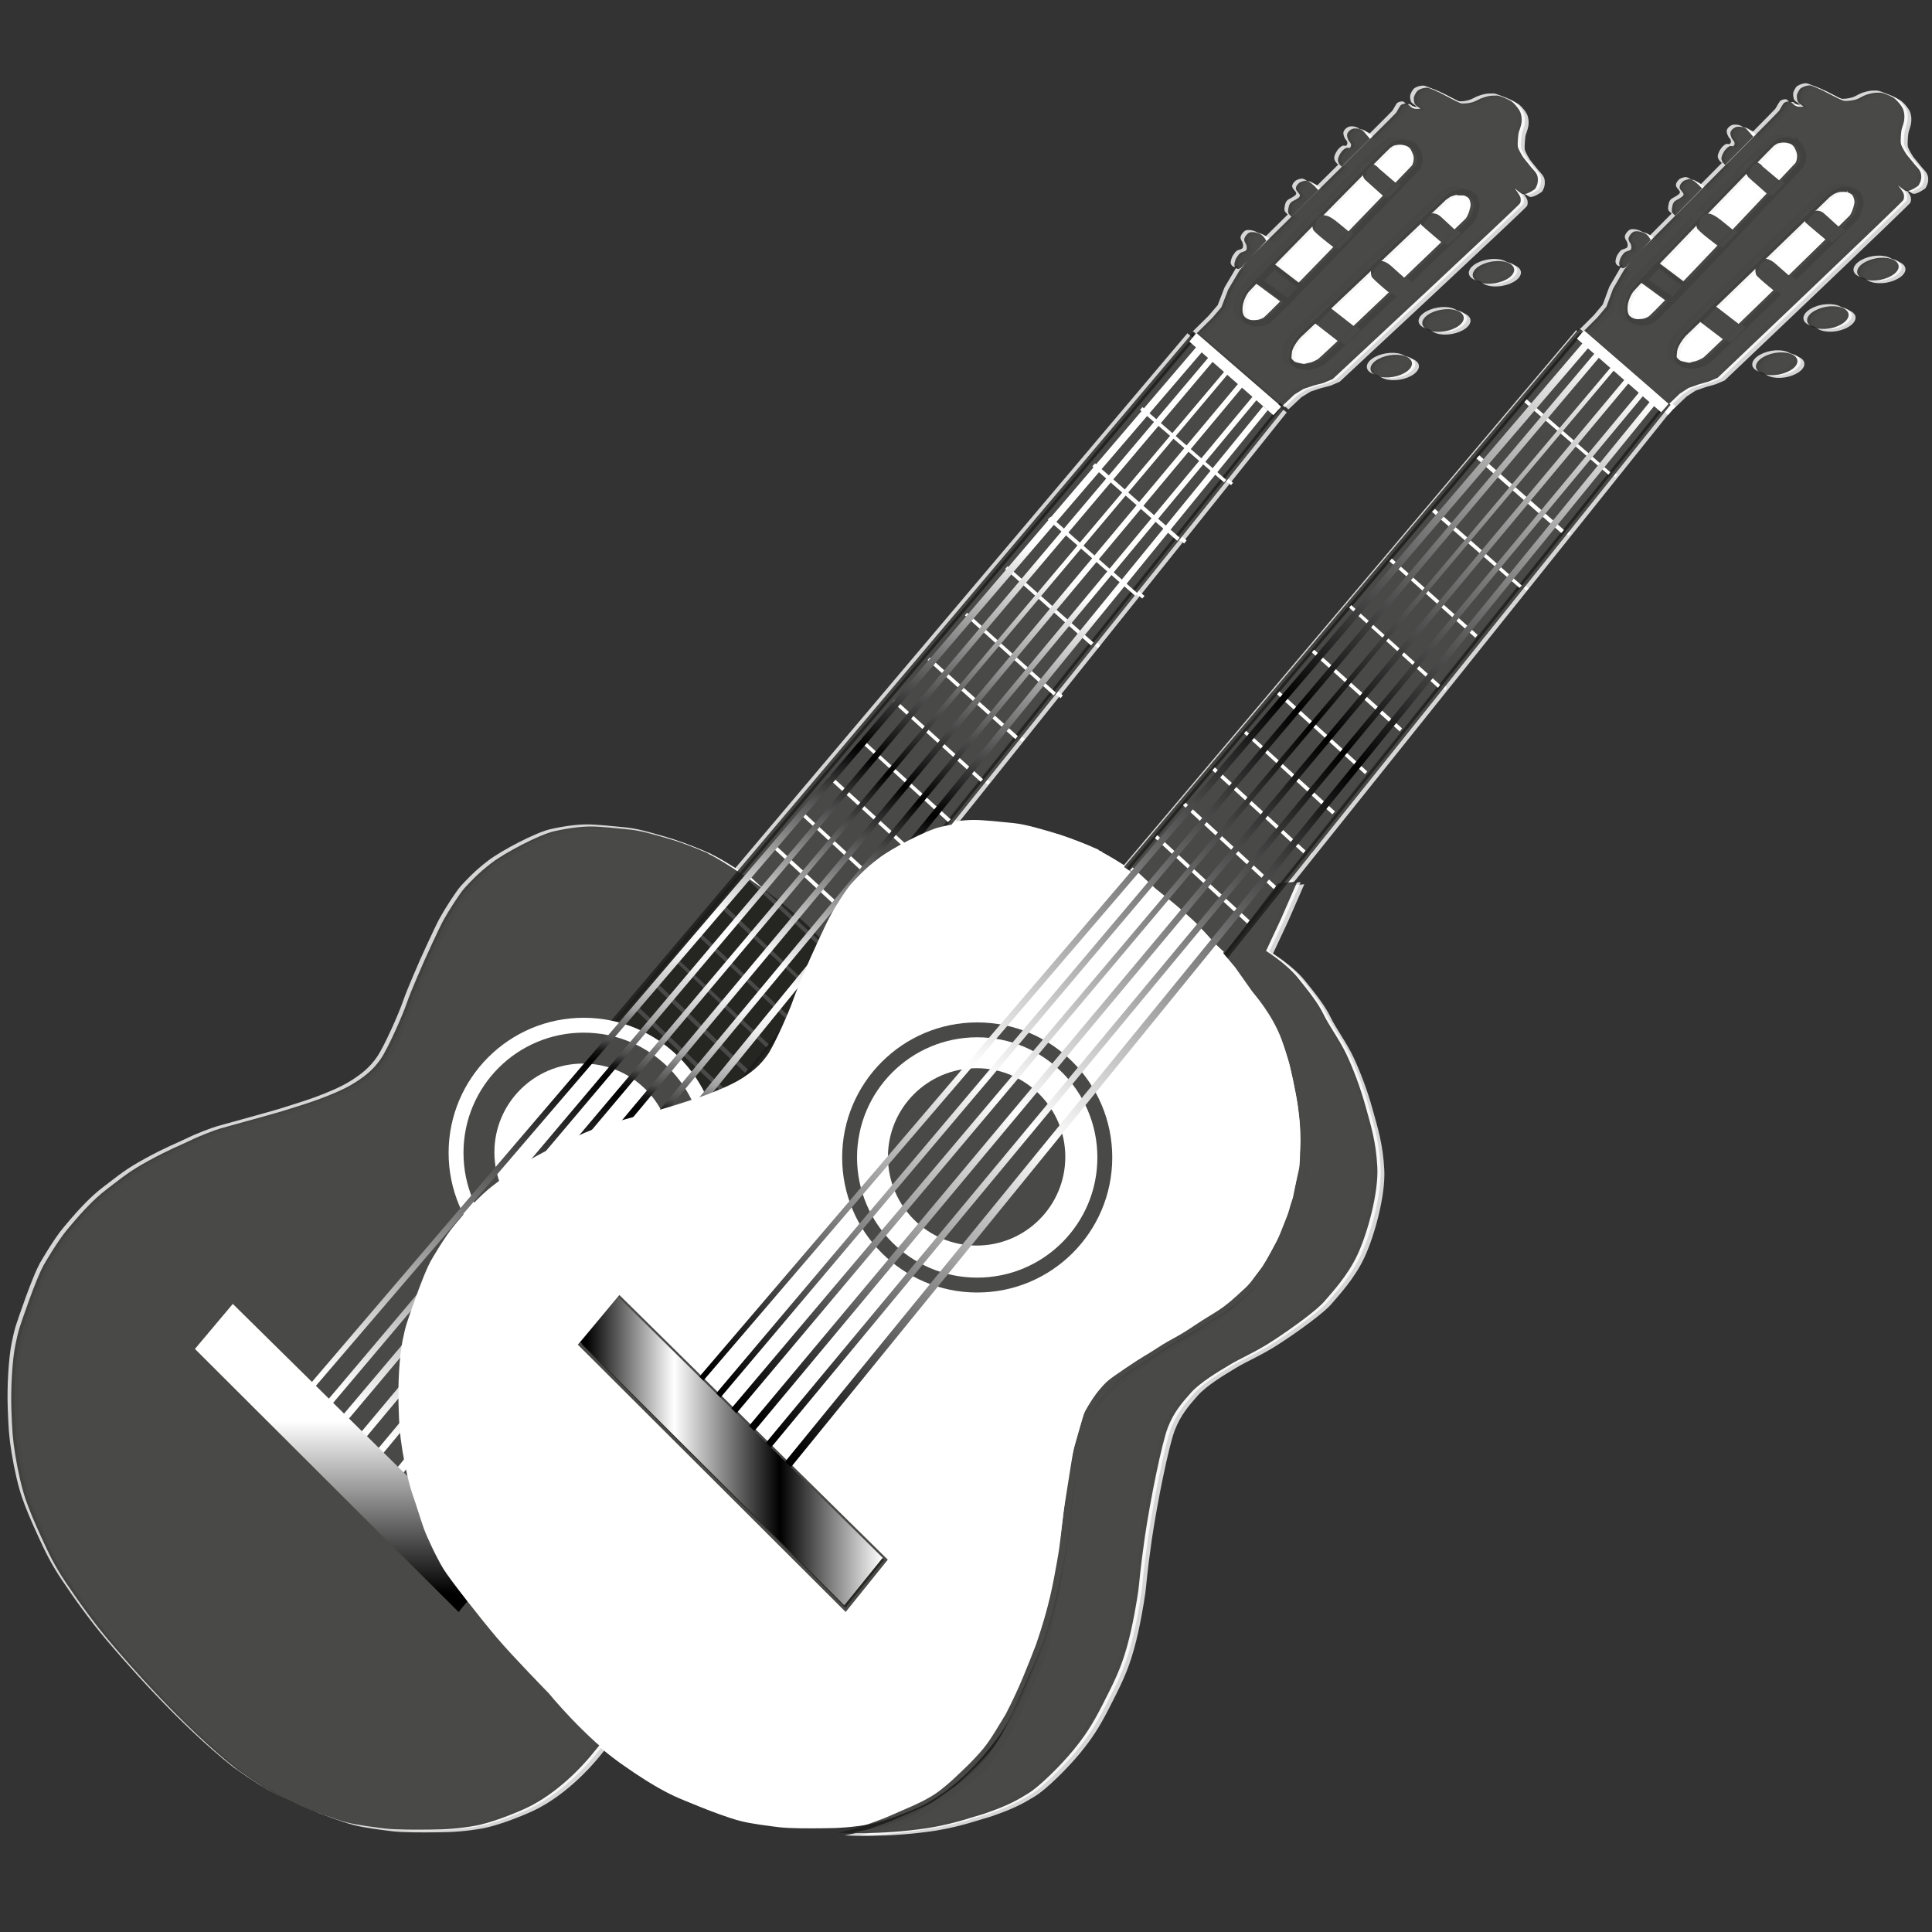 <?xml version="1.0" encoding="UTF-8"?>
<svg id="Ebene_1" data-name="Ebene 1" xmlns="http://www.w3.org/2000/svg" xmlns:xlink="http://www.w3.org/1999/xlink" viewBox="0 0 100 100">
  <rect x="0" y="0" width="100" height="100" fill="#333333" stroke="none"/>
  <defs>
    <style>
      .cls-1, .cls-2 {
        fill: none;
      }

      .cls-2, .cls-3, .cls-4, .cls-5, .cls-6 {
        opacity: .8;
      }

      .cls-7 {
        fill: url(#linear-gradient);
      }

      .cls-8, .cls-9, .cls-4, .cls-6 {
        fill: #fff;
      }

      .cls-10, .cls-11, .cls-3, .cls-5 {
        fill: #1c1c1a;
      }

      .cls-9, .cls-11, .cls-3, .cls-4 {
        stroke: #1c1c1a;
        stroke-width: .3px;
      }

      .cls-12 {
        fill: url(#linear-gradient-8);
      }

      .cls-13 {
        fill: url(#linear-gradient-9);
      }

      .cls-14 {
        fill: url(#linear-gradient-3);
      }

      .cls-15 {
        fill: url(#linear-gradient-4);
      }

      .cls-16 {
        fill: url(#linear-gradient-2);
      }

      .cls-17 {
        fill: url(#linear-gradient-6);
      }

      .cls-18 {
        fill: url(#linear-gradient-7);
      }

      .cls-19 {
        fill: url(#linear-gradient-5);
      }

      .cls-20 {
        fill: url(#linear-gradient-14);
      }

      .cls-21 {
        fill: url(#linear-gradient-13);
      }

      .cls-22 {
        fill: url(#linear-gradient-12);
      }

      .cls-23 {
        fill: url(#linear-gradient-10);
      }

      .cls-24 {
        fill: url(#linear-gradient-11);
      }
    </style>
    <linearGradient id="linear-gradient" x1="127.32" y1="132.93" x2="96.52" y2="79.59" gradientTransform="translate(21.54 -108.18) rotate(40)" gradientUnits="userSpaceOnUse">
      <stop offset=".02" stop-color="#fff"/>
      <stop offset=".32" stop-color="#000"/>
      <stop offset=".33" stop-color="#151515"/>
      <stop offset=".34" stop-color="#4b4b4b"/>
      <stop offset=".36" stop-color="#7b7b7b"/>
      <stop offset=".37" stop-color="#a3a3a3"/>
      <stop offset=".39" stop-color="#c4c4c4"/>
      <stop offset=".41" stop-color="#dedede"/>
      <stop offset=".42" stop-color="#f0f0f0"/>
      <stop offset=".44" stop-color="#fbfbfb"/>
      <stop offset=".46" stop-color="#fff"/>
      <stop offset=".62" stop-color="#000"/>
      <stop offset=".81" stop-color="#fff"/>
    </linearGradient>
    <linearGradient id="linear-gradient-2" x1="128.41" y1="133.11" x2="97.46" y2="79.51" xlink:href="#linear-gradient"/>
    <linearGradient id="linear-gradient-3" x1="129.51" y1="133.29" x2="98.5" y2="79.58" xlink:href="#linear-gradient"/>
    <linearGradient id="linear-gradient-4" x1="130.68" y1="133.48" x2="99.49" y2="79.46" xlink:href="#linear-gradient"/>
    <linearGradient id="linear-gradient-5" x1="131.84" y1="133.52" x2="100.6" y2="79.42" xlink:href="#linear-gradient"/>
    <linearGradient id="linear-gradient-6" x1="133.01" y1="133.81" x2="101.63" y2="79.46" xlink:href="#linear-gradient"/>
    <linearGradient id="linear-gradient-7" x1="17.91" y1="83.44" x2="17.91" y2="67.49" gradientUnits="userSpaceOnUse">
      <stop offset=".06" stop-color="#000"/>
      <stop offset=".62" stop-color="#fff"/>
      <stop offset="1" stop-color="#fff"/>
    </linearGradient>
    <linearGradient id="linear-gradient-8" x1="127.08" y1="128.92" x2="127.08" y2="57.49" gradientTransform="translate(21.54 -108.18) rotate(40)" gradientUnits="userSpaceOnUse">
      <stop offset=".02" stop-color="#000"/>
      <stop offset=".31" stop-color="#fff"/>
      <stop offset=".66" stop-color="#000"/>
      <stop offset="1" stop-color="#fff"/>
    </linearGradient>
    <linearGradient id="linear-gradient-9" x1="128.07" y1="129" x2="128.07" y2="57.4" xlink:href="#linear-gradient-8"/>
    <linearGradient id="linear-gradient-10" x1="129.13" y1="129.15" x2="129.13" y2="57.51" xlink:href="#linear-gradient-8"/>
    <linearGradient id="linear-gradient-11" x1="130.33" y1="129.27" x2="130.33" y2="57.52" xlink:href="#linear-gradient-8"/>
    <linearGradient id="linear-gradient-12" x1="131.43" y1="129.28" x2="131.43" y2="57.53" xlink:href="#linear-gradient-8"/>
    <linearGradient id="linear-gradient-13" x1="132.53" y1="129.4" x2="132.53" y2="57.74" xlink:href="#linear-gradient-8"/>
    <linearGradient id="linear-gradient-14" x1="30.04" y1="75.11" x2="45.69" y2="75.11" gradientTransform="matrix(1,0,0,1,0,0)" xlink:href="#linear-gradient-8"/>
  </defs>
  <g>
    <path class="cls-6" d="m34.74,60.23l-.09-1.39-.36-1.03-.45-.86s-.82-.92-1.26-1.18c-.44-.26-1.68-.65-1.68-.65,0,0-.4-.11-.86-.03-.46.08-.83.31-.83.31L61.46,17.25l4.57,3.84-31.3,39.14Z"/>
    <polygon class="cls-8" points="58.94 20.96 63.28 24.74 63.17 24.86 58.82 21.11 58.94 20.96"/>
    <polygon class="cls-8" points="56.49 23.87 60.87 27.72 60.74 27.88 56.35 24.03 56.49 23.87"/>
    <polygon class="cls-8" points="54.19 26.64 58.69 30.6 58.57 30.73 54.04 26.78 54.19 26.64"/>
    <polygon class="cls-8" points="51.96 29.2 56.41 33.15 56.28 33.3 51.84 29.35 51.96 29.2"/>
    <polygon class="cls-8" points="54.46 35.74 54.35 35.89 49.75 31.74 49.87 31.61 54.46 35.74"/>
    <polygon class="cls-8" points="47.94 33.92 52.49 38 52.37 38.15 47.82 34.06 47.94 33.92"/>
    <polygon class="cls-8" points="46.14 36.09 50.69 40.22 50.57 40.37 46.02 36.23 46.14 36.09"/>
    <polygon class="cls-8" points="44.42 38.12 49.02 42.3 48.88 42.44 44.31 38.25 44.42 38.12"/>
    <polygon class="cls-8" points="42.8 40.02 47.5 44.31 47.38 44.46 42.67 40.16 42.8 40.02"/>
    <polygon class="cls-8" points="41.29 41.84 45.97 46.15 45.85 46.31 41.16 41.97 41.29 41.84"/>
    <polygon class="cls-8" points="39.82 43.53 44.6 47.93 44.47 48.1 39.7 43.67 39.82 43.53"/>
    <polygon class="cls-8" points="38.56 45.19 43.27 49.56 43.14 49.72 38.41 45.33 38.56 45.19"/>
    <polygon class="cls-8" points="37.26 46.71 41.95 51.15 41.84 51.28 37.12 46.88 37.26 46.71"/>
    <polygon class="cls-8" points="36.07 48.19 40.73 52.57 40.59 52.72 35.93 48.33 36.07 48.19"/>
    <polygon class="cls-8" points="34.91 49.55 39.6 53.94 39.47 54.1 34.79 49.67 34.91 49.55"/>
    <polygon class="cls-8" points="33.83 50.77 38.52 55.25 38.38 55.43 33.68 50.92 33.83 50.77"/>
    <polygon class="cls-8" points="32.87 52.02 32.71 52.17 37.4 56.63 37.54 56.46 32.87 52.02"/>
    <polygon class="cls-8" points="31.85 53.12 36.59 57.62 36.45 57.77 31.71 53.26 31.85 53.12"/>
    <polygon class="cls-8" points="30.99 54.18 35.86 58.86 35.71 59.02 30.84 54.33 30.99 54.18"/>
    <path class="cls-6" d="m36.48,44.07c-.73-.33-1.53-.62-2-.75-.47-.13-1.36-.42-2.06-.49-.7-.07-1.54-.16-2.03-.16-.49,0-1.17.08-1.91.25-.75.17-2.51,1.09-3.22,1.63-.71.54-1.16,1.04-1.4,1.3-.24.26-.85,1.21-1.11,1.69-.26.48-.99,2.1-.99,2.1,0,0-.69,1.56-.9,2.18-.21.62-.98,2.36-1.35,2.89-.37.53-.76.85-1.32,1.21-.56.36-1.33.66-1.78.83-.44.17-1.27.43-1.72.57-.44.15-3.1.87-3.44.97-.34.1-1.11.39-1.63.65-.52.25-1.04.44-2.1,1.02-1.06.58-1.33.84-2.14,1.45-.82.61-1.56,1.49-2.09,2.12-.52.62-1.19,1.79-1.19,1.79,0,0-.22.32-.77,1.83-.54,1.52-.55,1.52-.72,2.33-.17.81-.25,2.32-.21,3.38.04,1.06.06,1.47.2,2.34.14.87.35,1.76.54,2.31.19.54.42,1.1.81,1.95.39.85.66,1.43,1.26,2.33.6.9,1.45,2.09,2.28,3.07.83.98,3.74,4.37,6.6,6.62,2.05,1.45,2.78,1.67,3.39,1.92.61.26,1.69.66,2.26.81.57.15,1.48.26,2.05.33.56.06,1.5.06,2.28.05.78,0,1.56-.06,2.34-.2.77-.14,1.89-.57,2.61-.9.73-.33,2.06-1.16,3.38-2.73s1.3-1.87,2.26-3.98c.96-2.11,1.27-3.41,1.53-4.59.26-1.18.23-.83.46-2.39.23-1.56.34-2.8.34-2.8,0,0,.22-1.43.54-2.49.31-1.05.31-1.39.9-2.18.59-.79,1.27-1.31,1.87-1.68.6-.37,1.16-.78,1.99-1.27.83-.49,1.43-.81,2.16-1.28.73-.47,1.28-.89,1.96-1.6.68-.71.92-1.13,1.34-1.97.43-.84.96-2.44.96-2.44,0,0,.33-1.53.37-2.47.04-.94,0-1.44-.11-2.26-.12-.82-.45-2.23-.45-2.23,0,0-.36-1.23-.66-1.79-.3-.56-1.07-1.67-1.07-1.67l-1.06-1.5s-1.5-1.83-2.23-2.49c-.74-.67-1.11-.97-1.73-1.45-.61-.47-2.57-1.82-3.3-2.15Z"/>
    <g class="cls-2">
      <path class="cls-8" d="m61.72,17.17l.84-.83.47-.55.35-.91.58-.98.47-.6s7.56-7.46,7.63-7.56c.07-.09.2-.37.27-.42.07-.05.2-.08.28-.07.07.01.17.16.32.23.15.07.39.05.4.04,0-.02-.21-.14-.28-.23-.06-.1-.08-.3-.05-.39.03-.1.12-.26.19-.32.15-.11.34-.15.48-.15s.65.25.65.25l.66.34s.36.2.5.22c.15.02.4-.01.58-.07.18-.06.33-.17.5-.22.17-.06.36-.11.53-.11.17,0,.25-.02.4.04.15.05.47.18.61.3.14.12.36.38.42.57.06.19.06.35.04.51-.02.16-.12.4-.15.52-.02.12-.06.54-.04.7.03.16.27.54.27.54,0,0,.33.42.44.55.11.13.28.27.32.49.03.21-.01.38-.07.49-.06.11-.02.09-.15.18-.13.09-.42.25-.55.21-.12-.04-.42-.3-.42-.3,0,0,.27.35.3.48.02.13.02.17-.02.29-.05.12-9.7,9.1-9.7,9.1l-.47.2-.5.13-.54.18-.47.29-.67.63-4.37-3.78Z"/>
      <path class="cls-9" d="m72.88,7.44c.07.08.22.35.25.56.02.21-.05.47-.13.56-.08.08-7.43,7.74-7.71,7.9-.28.15-.44.15-.64.15-.2,0-.42-.09-.55-.25-.13-.16-.15-.44-.11-.69.04-.25.17-.55.33-.76.16-.21,7.16-7.33,7.35-7.48.22-.15.21-.15.45-.19.23-.04.59.03.75.2Z"/>
      <path class="cls-9" d="m75.58,9.85c.05,0,.25.09.34.18.09.09.15.27.16.45,0,.08-.03.23-.08.39-.06.19-.16.38-.22.44-1.16,1.13-7.5,7.2-7.68,7.3-.2.11-.37.19-.53.21-.16.02-.18.09-.44.03-.26-.06-.36-.06-.49-.2-.13-.14-.16-.13-.11-.54.05-.4.5-.87.5-.87,0,0,7.66-7.23,7.5-7.1-.17.14.2-.18.36-.23.16-.05.25-.1.45-.09.08,0,.16,0,.25.02Z"/>
      <polygon class="cls-9" points="65.6 13.61 67.01 14.69 66.31 15.48 64.85 14.4 65.6 13.61"/>
      <path class="cls-8" d="m70.72,7.08s-.29-.36-.38-.43c-.09-.06-.22-.12-.41-.11-.19,0-.36.17-.39.29-.03.12.04.27.07.33.03.06.1.11.12.18.02.07.01.14-.04.19-.06.05-.12-.02-.21.02-.23.1-.44.48-.42.65.02.17.2.32.2.32l1.46-1.44Z"/>
      <path class="cls-8" d="m68.04,9.73s-.44-.54-.71-.48c-.28.06-.32.15-.32.15,0,0-.16.14-.12.28.03.11.16.21.19.28.03.07,0,.1-.03.14-.04.04-.07.05-.11.08-.09.07-.24.11-.32.2-.08.08-.1.18-.12.28-.02.1-.03.21,0,.27.03.06.16.18.16.18l1.39-1.38Z"/>
      <polygon class="cls-8" points="68.63 15.79 70.06 16.91 69.27 17.72 67.83 16.59 68.63 15.79"/>
      <path class="cls-8" d="m74.31,11.05c-.07-.06-.15-.09-.26-.11-.11-.02-.11-.01-.28.05-.17.06-.32.27-.32.27,0,0-.15.18-.07.27.08.1,1.19,1.03,1.19,1.03l.7-.63s-.88-.83-.96-.89Z"/>
      <path class="cls-8" d="m71.17,8.59s-.16-.18-.32-.21c-.16-.03-.25.08-.25.08,0,0-.13.09-.19.22-.06.13-.07.24-.05.32s.09.18.09.18l1.05.94.66-.67-.99-.85Z"/>
      <path class="cls-8" d="m68.34,11.03c.2.03.24.05.45.18.21.13.93.75.93.75l-.79.8s-1.09-.82-1.15-.98c-.06-.16-.09-.45.11-.65.2-.2.26-.13.46-.1Z"/>
      <path class="cls-8" d="m71.37,13.42c.2.02.45.25.45.25l.98.88-.75.78s-1.21-.98-1.25-1.12c-.04-.14-.06-.37.04-.49.1-.12.33-.33.53-.3Z"/>
      <path class="cls-8" d="m78.17,13.81c.05.31-.39.64-.98.74-.59.1-1.11-.07-1.16-.38-.05-.31.39-.64.98-.74.59-.1,1.11.07,1.16.38Z"/>
      <path class="cls-8" d="m72.89,18.67c.05.31-.39.64-.98.74-.59.1-1.11-.07-1.16-.38-.05-.31.39-.64.98-.74.59-.1,1.11.07,1.16.38Z"/>
      <path class="cls-8" d="m75.57,16.3c.05.31-.39.64-.98.74-.59.1-1.11-.07-1.16-.38-.05-.31.39-.64.98-.74.59-.1,1.11.07,1.16.38Z"/>
      <path class="cls-8" d="m65.36,12.38s-.09-.24-.3-.36c-.21-.12-.47-.14-.59-.09-.11.05-.28.26-.26.39.02.12.08.16.1.23.03.07.05.19.01.28-.04.08-.22.09-.32.16-.09.07-.22.29-.22.29,0,0-.09.22-.08.33.02.11.09.18.17.2.08.02.18-.06.18-.06l1.28-1.37Z"/>
    </g>
    <path class="cls-8" d="m37.01,59.56c0,3.86-3.13,6.99-6.99,6.99s-6.99-3.13-6.99-6.99,3.13-6.99,6.99-6.99,6.99,3.13,6.99,6.99Z"/>
    <path class="cls-6" d="m36.24,59.56c0,3.43-2.78,6.22-6.22,6.22s-6.22-2.78-6.22-6.22,2.78-6.22,6.22-6.22,6.22,2.78,6.22,6.22Z"/>
    <circle class="cls-8" cx="29.99" cy="59.53" r="4.59"/>
    <g>
      <polygon class="cls-8" points="61.75 17.83 61.75 17.83 15.44 72.02 15.63 72.24 62.11 18.01 61.75 17.83"/>
      <polygon class="cls-8" points="16.32 72.89 62.38 18.37 62.74 18.41 16.54 73.11 16.32 72.89"/>
      <polygon class="cls-8" points="17.33 73.97 17.11 73.66 63.21 19.09 63.45 19.15 17.33 73.97"/>
      <polygon class="cls-8" points="17.97 74.65 18.25 74.9 64.15 19.89 64 19.63 17.97 74.65"/>
      <polygon class="cls-8" points="18.9 75.45 64.76 20.28 64.97 20.45 19.17 75.68 18.9 75.45"/>
      <polygon class="cls-8" points="19.92 76.41 65.19 20.92 65.43 21.12 20.21 76.71 19.92 76.41"/>
    </g>
    <polygon class="cls-8" points="11.86 67.38 9.9 69.71 23.55 83.34 25.54 80.87 11.86 67.38"/>
    <g>
      <path class="cls-6" d="m65.97,45.61l-3.02,3.96,1.16,1.75s1.08,1.48,1.55,2.39c.47.91.82,1.51,1.07,2.6.25,1.09.25,1.78.23,2.67-.02.89-.22,2.29-.22,2.29,0,0-.12,1.14-.42,1.97-.29.83-.62,1.49-1.07,2.2-.45.71-.54.97-1.2,1.62-.67.65-1.12,1.07-1.96,1.6-.84.54-1.08.65-1.84,1.08-.76.43-2.33,1.53-1.6.98.73-.55-1.05.81-1.41,1.13-.36.32-.67.65-.99,1.18-.32.53-.57.93-.76,1.83-.2.9-.25,2.02-.36,3.33-.12,1.31-.39,2.54-.39,2.54,0,0-.44,2.88-.81,4.27-.37,1.39-1.95,4.54-1.95,4.54,0,0-.52,1.01-1.11,1.7-.59.68-1.57,1.31-1.57,1.31,0,0-1.4,1.01-1.82,1.25-.42.25-.92.47-1.46.63-.54.17-1.92.43-1.92.43,0,0,1.24.03,3.74-.35,1.35-.21,2.52-.64,2.91-.74,1.24-.43,1.67-.68,2.26-1.04.6-.36,1.7-1.46,2.33-2.22.62-.76.99-1.31,1.55-2.41.56-1.1.93-1.82,1.25-2.97.32-1.15.51-2.37.59-2.91.07-.54.07-.9.34-2.8.28-1.9.88-4.86,1.19-5.65.31-.79.72-1.26,1.19-1.79.47-.53,1.41-1.09,1.98-1.43.56-.35,1.34-.65,2.32-1.3.98-.64,2.22-1.55,2.6-1.99.38-.45,1.2-1.31,1.72-2.42.52-1.11,1.1-3.21,1.03-4.55-.07-1.34-.34-2.16-.61-3.14-.27-.98-.63-1.92-.99-2.69-.36-.76-.94-1.54-1.19-2.08-.26-.54-.74-1.16-1.34-1.9-.61-.74-1.63-1.37-1.63-1.37l.78-1.67.84-1.92-1,.09Z"/>
      <path class="cls-6" d="m54.75,59.99l-.08-1.38-.34-1.01-.44-.85s-.81-.91-1.24-1.16c-.43-.25-1.66-.63-1.66-.63,0,0-.39-.1-.85-.02-.46.09-.82.31-.82.31l32.26-38.16,4.49,3.77-31.32,39.13Z"/>
      <polygon class="cls-8" points="87.62 11.48 87.57 11.95 87.73 12.16 86.26 13.76 85.75 13.45 87.62 11.48"/>
      <g class="cls-2">
        <path class="cls-8" d="m81.66,17.15l.84-.84.46-.55.34-.92.57-.98.46-.6s7.49-7.53,7.56-7.63.2-.37.27-.42c.07-.05.2-.08.28-.07.07,0,.17.16.32.23.15.07.39.05.4.04,0-.02-.21-.14-.28-.23-.06-.1-.08-.29-.06-.39.03-.1.12-.26.18-.32.16-.11.34-.16.48-.16.13,0,.65.25.65.25l.66.34s.36.19.51.21c.15.02.4-.02.58-.07.18-.06.32-.17.49-.23s.36-.11.53-.12c.17,0,.25-.02.4.03.16.05.47.17.61.3.14.12.36.38.42.57.06.19.06.35.04.51-.01.16-.12.4-.14.53-.02.12-.06.54-.03.7.03.16.28.54.28.54,0,0,.34.42.44.54.11.13.28.27.32.48.04.21-.01.38-.07.49-.06.11-.02.09-.15.18-.13.09-.42.25-.55.22-.12-.04-.42-.3-.42-.3,0,0,.28.34.3.47.02.13.02.17-.02.29-.05.12-9.61,9.2-9.61,9.2l-.47.2-.5.14-.54.19-.46.3-.67.64-4.4-3.74Z"/>
        <path class="cls-9" d="m92.72,7.31c.07.08.23.35.25.56.03.21-.04.47-.12.56-.08.08-7.35,7.82-7.63,7.97-.28.16-.44.15-.64.16-.2,0-.42-.09-.55-.24-.13-.16-.15-.43-.11-.69.04-.25.17-.56.33-.76.16-.21,7.09-7.39,7.28-7.55.22-.15.21-.15.44-.19.23-.04.59.02.75.19Z"/>
        <path class="cls-9" d="m95.44,9.69c.05,0,.25.09.34.18.09.09.15.27.17.45,0,.08-.03.24-.08.39-.06.19-.15.38-.21.44-1.15,1.14-7.43,7.27-7.61,7.38-.19.11-.37.19-.53.22-.16.02-.18.1-.44.04-.26-.06-.36-.06-.5-.2s-.16-.13-.11-.54c.05-.4.49-.88.49-.88,0,0,7.59-7.31,7.43-7.17-.17.14.2-.18.36-.24.16-.06.25-.1.45-.09.08,0,.16,0,.25.02Z"/>
        <polygon class="cls-9" points="85.5 13.55 86.92 14.62 86.22 15.41 84.76 14.34 85.5 13.55"/>
        <path class="cls-8" d="m90.56,6.97s-.3-.36-.38-.42c-.09-.06-.22-.11-.41-.1-.19,0-.36.17-.39.29-.03.12.05.27.08.33s.1.11.12.18c.02.07.02.14-.04.19-.06.05-.12-.02-.21.02-.23.1-.43.48-.42.65.02.17.2.32.2.32l1.45-1.46Z"/>
        <path class="cls-8" d="m87.91,9.65s-.45-.54-.72-.48c-.27.06-.32.16-.32.16,0,0-.15.14-.12.29.03.11.16.21.19.28.03.07,0,.1-.03.14-.04.04-.07.05-.11.08-.09.07-.23.12-.32.2-.08.08-.1.18-.12.29-.02.1-.03.21,0,.27.03.06.16.17.16.17l1.38-1.4Z"/>
        <polygon class="cls-8" points="88.55 15.7 90 16.81 89.21 17.62 87.76 16.51 88.55 15.7"/>
        <path class="cls-8" d="m94.19,10.91c-.07-.06-.15-.09-.26-.11-.1-.02-.11,0-.28.05-.17.06-.32.27-.32.27,0,0-.15.18-.07.28.08.1,1.2,1.02,1.2,1.02l.7-.63s-.89-.82-.97-.88Z"/>
        <path class="cls-8" d="m91.02,8.48s-.17-.18-.32-.2c-.16-.03-.25.08-.25.08,0,0-.13.09-.19.22-.06.13-.07.24-.05.32.02.08.1.18.1.18l1.05.93.65-.68-1-.84Z"/>
        <path class="cls-8" d="m88.21,10.94c.2.03.24.05.45.18.21.13.93.74.93.74l-.79.81s-1.1-.81-1.15-.97c-.06-.16-.1-.45.1-.65.2-.2.26-.13.46-.1Z"/>
        <path class="cls-8" d="m91.27,13.3c.2.02.45.25.45.25l.99.87-.75.78s-1.22-.96-1.26-1.1c-.04-.14-.06-.37.04-.5s.32-.33.53-.31Z"/>
        <path class="cls-8" d="m98.08,13.63c.06.31-.38.64-.97.75-.59.1-1.11-.06-1.17-.37-.05-.31.38-.64.97-.75.59-.1,1.11.06,1.17.37Z"/>
        <path class="cls-8" d="m92.84,18.53c.06.31-.38.64-.97.75-.59.1-1.11-.06-1.17-.37-.05-.31.38-.64.97-.75.59-.1,1.11.06,1.17.37Z"/>
        <path class="cls-8" d="m95.49,16.14c.05.31-.38.64-.97.75-.59.1-1.11-.06-1.17-.37-.06-.31.38-.64.97-.75.59-.1,1.11.06,1.17.37Z"/>
        <path class="cls-8" d="m85.25,12.32s-.09-.24-.3-.35c-.21-.11-.48-.14-.59-.08-.11.05-.28.26-.26.39.02.12.08.16.11.23.03.07.06.19.02.28-.04.08-.22.09-.32.16s-.22.29-.22.29c0,0-.09.22-.07.33.02.11.09.18.17.2.08.02.18-.06.18-.06l1.27-1.38Z"/>
      </g>
      <g>
        <polygon class="cls-8" points="81.8 16.99 81.43 17.43 85.79 21.23 86.18 20.79 81.8 16.99"/>
        <polygon class="cls-8" points="78.83 20.56 83.16 24.34 83.06 24.46 78.71 20.71 78.83 20.56"/>
        <polygon class="cls-8" points="76.38 23.47 80.76 27.32 80.62 27.48 76.23 23.63 76.38 23.47"/>
        <polygon class="cls-8" points="74.08 26.24 78.58 30.2 78.46 30.32 73.93 26.38 74.08 26.24"/>
        <polygon class="cls-8" points="71.85 28.8 76.29 32.75 76.17 32.9 71.73 28.94 71.85 28.8"/>
        <polygon class="cls-8" points="74.35 35.34 74.24 35.49 69.64 31.34 69.75 31.21 74.35 35.34"/>
        <polygon class="cls-8" points="67.82 33.52 72.38 37.59 72.25 37.75 67.71 33.66 67.82 33.52"/>
        <polygon class="cls-8" points="66.03 35.69 70.58 39.82 70.46 39.97 65.91 35.83 66.03 35.69"/>
        <polygon class="cls-8" points="64.31 37.72 68.91 41.9 68.77 42.04 64.2 37.85 64.31 37.72"/>
        <polygon class="cls-8" points="62.69 39.62 67.38 43.91 67.27 44.06 62.56 39.76 62.69 39.62"/>
        <polygon class="cls-8" points="61.18 41.44 65.86 45.75 65.74 45.91 61.04 41.57 61.18 41.44"/>
        <polygon class="cls-8" points="59.71 43.12 64.49 47.53 64.36 47.69 59.59 43.27 59.71 43.12"/>
        <polygon class="cls-8" points="58.44 44.79 63.16 49.16 63.02 49.32 58.3 44.93 58.44 44.79"/>
        <polygon class="cls-8" points="57.15 46.31 61.84 50.75 61.72 50.88 57 46.48 57.15 46.31"/>
        <polygon class="cls-8" points="55.96 47.79 60.61 52.17 60.48 52.32 55.82 47.93 55.96 47.79"/>
        <polygon class="cls-8" points="54.8 49.15 59.49 53.54 59.36 53.7 54.67 49.27 54.8 49.15"/>
        <polygon class="cls-8" points="53.72 50.37 58.41 54.85 58.26 55.03 53.56 50.52 53.72 50.37"/>
        <polygon class="cls-8" points="52.75 51.62 52.6 51.77 57.29 56.23 57.43 56.06 52.75 51.62"/>
        <polygon class="cls-8" points="51.74 52.72 56.48 57.22 56.34 57.37 51.6 52.86 51.74 52.72"/>
        <polygon class="cls-8" points="50.87 53.78 55.75 58.46 55.6 58.62 50.73 53.93 50.87 53.78"/>
      </g>
      <path class="cls-8" d="m56.5,43.84c-.73-.33-1.53-.62-2-.75-.46-.13-1.36-.42-2.06-.49-.7-.07-1.54-.16-2.03-.16-.5,0-1.17.08-1.91.25-.74.17-2.51,1.09-3.22,1.63-.71.54-1.16,1.04-1.4,1.3-.24.26-.85,1.21-1.11,1.7-.26.48-.99,2.1-.99,2.1,0,0-.69,1.56-.9,2.18-.21.62-.98,2.36-1.34,2.89-.37.53-.77.85-1.32,1.21-.56.36-1.33.65-1.78.83-.44.17-1.27.43-1.71.57-.44.15-3.1.87-3.45.97-.34.1-1.11.39-1.63.65-.52.25-1.04.44-2.1,1.02-1.06.58-1.33.84-2.14,1.45-.82.61-1.56,1.49-2.08,2.12-.52.62-1.19,1.79-1.19,1.79,0,0-.22.32-.77,1.83-.54,1.52-.55,1.52-.72,2.33-.17.81-.25,2.32-.21,3.38.03,1.06.06,1.46.2,2.34.14.87.35,1.76.54,2.31.19.54.41,1.27.57,1.72.16.45.68,1.55,1.02,2.1.34.55,1.92,2.56,2.75,3.54.83.98,2.69,2.88,2.69,2.88,0,0,1.86,2.29,3.91,3.74,2.05,1.45,2.78,1.67,3.39,1.92.61.26,1.68.67,2.25.81.57.15,1.48.26,2.05.33.56.06,1.5.06,2.27.05.78,0,1.56-.06,2.34-.2.77-.14,1.89-.57,2.61-.9.72-.33,2.06-1.16,3.38-2.73,1.32-1.57,1.3-1.87,2.26-3.98.96-2.11,1.27-3.41,1.53-4.59.26-1.18.23-.83.47-2.39.23-1.56.34-2.8.34-2.8,0,0,.22-1.43.54-2.48.31-1.05.31-1.39.9-2.18.59-.79,1.27-1.31,1.87-1.68.6-.37,1.17-.78,1.99-1.27.83-.49,1.43-.81,2.16-1.28.73-.47,1.28-.89,1.96-1.6.68-.71.92-1.13,1.34-1.97.43-.84.96-2.44.96-2.44,0,0,.33-1.53.37-2.47.04-.94,0-1.44-.11-2.26-.11-.82-.45-2.23-.45-2.23,0,0-.36-1.23-.66-1.79-.3-.56-1.07-1.67-1.07-1.67l-1.06-1.5s-1.5-1.83-2.23-2.49c-.74-.67-1.11-.97-1.72-1.45-.62-.47-2.57-1.82-3.3-2.15Z"/>
      <polygon class="cls-4" points="31.88 67.14 29.91 69.48 43.57 83.1 45.56 80.64 31.88 67.14"/>
      <path class="cls-6" d="m57.38,59.8c0,3.86-3.13,6.99-6.99,6.99s-6.99-3.13-6.99-6.99,3.13-6.99,6.99-6.99,6.99,3.13,6.99,6.99Z"/>
      <circle class="cls-8" cx="50.39" cy="59.8" r="6.22"/>
      <circle class="cls-6" cx="50.36" cy="59.77" r="4.59"/>
      <g>
        <polygon class="cls-8" points="81.77 17.6 81.77 17.6 35.46 71.79 35.65 72.01 82.13 17.77 81.77 17.6"/>
        <polygon class="cls-8" points="36.33 72.66 82.39 18.13 82.76 18.18 36.56 72.87 36.33 72.66"/>
        <polygon class="cls-8" points="37.34 73.73 37.13 73.42 83.23 18.85 83.47 18.92 37.34 73.73"/>
        <polygon class="cls-8" points="37.98 74.41 38.27 74.66 84.17 19.65 84.02 19.39 37.98 74.41"/>
        <polygon class="cls-8" points="38.91 75.21 84.78 20.04 84.99 20.22 39.19 75.45 38.91 75.21"/>
        <polygon class="cls-8" points="39.94 76.17 85.21 20.68 85.45 20.88 40.23 76.48 39.94 76.17"/>
      </g>
    </g>
  </g>
  <g>
    <path class="cls-6" d="m35.09,60.37l-.08-1.38-.35-1.01-.44-.85s-.81-.91-1.24-1.16c-.43-.25-1.66-.63-1.66-.63,0,0-.39-.11-.85-.02-.46.09-.82.31-.82.31L61.92,17.47l4.49,3.77-31.31,39.13Z"/>
    <polygon class="cls-8" points="59.3 21.1 63.63 24.88 63.53 25 59.18 21.25 59.3 21.1"/>
    <polygon class="cls-8" points="56.85 24.01 61.23 27.86 61.1 28.02 56.7 24.17 56.85 24.01"/>
    <polygon class="cls-8" points="54.55 26.78 59.05 30.74 58.93 30.87 54.4 26.93 54.55 26.78"/>
    <polygon class="cls-8" points="52.32 29.34 56.76 33.29 56.64 33.44 52.2 29.49 52.32 29.34"/>
    <polygon class="cls-8" points="54.82 35.89 54.71 36.03 50.11 31.88 50.23 31.75 54.82 35.89"/>
    <polygon class="cls-8" points="48.29 34.06 52.85 38.14 52.72 38.29 48.18 34.2 48.29 34.06"/>
    <polygon class="cls-8" points="46.5 36.23 51.05 40.36 50.93 40.51 46.38 36.37 46.5 36.23"/>
    <polygon class="cls-8" points="44.78 38.26 49.38 42.44 49.24 42.58 44.66 38.4 44.78 38.26"/>
    <polygon class="cls-8" points="43.16 40.16 47.85 44.45 47.74 44.6 43.03 40.3 43.16 40.16"/>
    <polygon class="cls-8" points="41.65 41.98 46.33 46.29 46.21 46.45 41.51 42.11 41.65 41.98"/>
    <polygon class="cls-8" points="40.18 43.67 44.96 48.07 44.83 48.24 40.06 43.81 40.18 43.67"/>
    <polygon class="cls-8" points="38.91 45.34 43.63 49.7 43.49 49.86 38.77 45.47 38.91 45.34"/>
    <polygon class="cls-8" points="37.62 46.85 42.3 51.29 42.19 51.43 37.47 47.02 37.62 46.85"/>
    <polygon class="cls-8" points="36.43 48.33 41.09 52.71 40.95 52.86 36.29 48.47 36.43 48.33"/>
    <polygon class="cls-8" points="35.27 49.69 39.96 54.08 39.83 54.24 35.15 49.81 35.27 49.69"/>
    <polygon class="cls-8" points="34.19 50.91 38.88 55.4 38.74 55.57 34.03 51.06 34.19 50.91"/>
    <polygon class="cls-8" points="33.23 52.16 33.07 52.31 37.76 56.77 37.9 56.6 33.23 52.16"/>
    <polygon class="cls-8" points="32.21 53.26 36.95 57.76 36.81 57.92 32.07 53.4 32.21 53.26"/>
    <polygon class="cls-8" points="31.34 54.33 36.22 59 36.07 59.16 31.2 54.47 31.34 54.33"/>
    <path class="cls-6" d="m36.84,44.21c-.73-.33-1.53-.62-2-.75-.47-.13-1.36-.42-2.06-.49-.7-.07-1.54-.16-2.03-.16-.49,0-1.17.08-1.91.25-.75.17-2.51,1.09-3.22,1.63-.71.54-1.16,1.04-1.4,1.3-.24.26-.85,1.21-1.11,1.69-.26.48-.99,2.1-.99,2.1,0,0-.69,1.56-.9,2.18-.21.62-.98,2.36-1.35,2.89-.37.53-.76.85-1.32,1.21-.56.36-1.33.66-1.78.83-.44.17-1.27.43-1.72.57-.44.15-3.1.87-3.44.97-.34.1-1.11.39-1.63.65-.52.25-1.04.44-2.1,1.02-1.06.58-1.33.84-2.14,1.45-.82.61-1.56,1.49-2.09,2.12-.52.62-1.19,1.79-1.19,1.79,0,0-.22.32-.77,1.83-.54,1.52-.55,1.52-.72,2.33-.17.81-.25,2.32-.21,3.38.04,1.06.06,1.47.2,2.34.14.87.35,1.76.54,2.31.19.54.42,1.1.81,1.95.39.85.66,1.43,1.26,2.33.6.9,1.45,2.09,2.28,3.07.83.98,3.74,4.37,6.6,6.62,2.05,1.45,2.78,1.67,3.39,1.92.61.26,1.69.66,2.26.81.57.15,1.48.26,2.05.33.56.06,1.5.06,2.28.05.78,0,1.56-.06,2.34-.2.77-.14,1.89-.57,2.61-.9.73-.33,2.06-1.16,3.38-2.73s1.3-1.87,2.26-3.98c.96-2.11,1.27-3.41,1.53-4.59.26-1.18.23-.83.46-2.39.23-1.56.34-2.8.34-2.8,0,0,.22-1.43.54-2.49.31-1.05.31-1.39.9-2.18.59-.79,1.27-1.31,1.87-1.68.6-.37,1.16-.78,1.99-1.27.83-.49,1.43-.81,2.16-1.28.73-.47,1.28-.89,1.96-1.6.68-.71.92-1.13,1.34-1.97.43-.84.96-2.44.96-2.44,0,0,.33-1.53.37-2.47.04-.94,0-1.44-.11-2.26-.12-.82-.45-2.23-.45-2.23,0,0-.36-1.23-.66-1.79-.3-.56-1.07-1.67-1.07-1.67l-1.06-1.5s-1.5-1.83-2.23-2.49c-.74-.67-1.11-.97-1.73-1.45-.61-.47-2.57-1.82-3.3-2.15Z"/>
    <g class="cls-2">
      <path class="cls-8" d="m62.08,17.31l.84-.83.47-.55.35-.91.58-.98.47-.6s7.56-7.46,7.63-7.56c.07-.09.2-.37.27-.42.07-.05.2-.08.28-.07.07.01.17.16.32.23.15.07.39.05.4.04,0-.02-.21-.14-.28-.23-.06-.1-.08-.3-.05-.39.03-.1.12-.26.19-.32.15-.11.34-.15.48-.15s.65.25.65.25l.66.34s.36.2.5.22c.15.02.4-.01.58-.07.18-.06.33-.17.5-.22.17-.06.36-.11.53-.11.17,0,.25-.02.4.04.15.05.47.18.61.3.14.12.36.38.42.57.06.19.06.35.04.51-.02.16-.12.4-.15.52-.02.12-.06.54-.04.7.03.16.27.54.27.54,0,0,.33.42.44.55.11.13.28.27.32.49.03.21-.01.38-.07.49-.06.11-.02.09-.15.18-.13.09-.42.25-.55.21-.12-.04-.42-.3-.42-.3,0,0,.27.35.3.48.02.13.02.17-.02.29-.05.12-9.7,9.1-9.7,9.1l-.47.2-.5.13-.54.18-.47.29-.67.63-4.37-3.78Z"/>
      <path class="cls-9" d="m73.23,7.58c.07.08.22.35.25.56.02.21-.05.47-.13.56-.08.08-7.43,7.74-7.71,7.9-.28.15-.44.15-.64.15-.2,0-.42-.09-.55-.25-.13-.16-.15-.44-.11-.69.04-.25.17-.55.33-.76.16-.21,7.16-7.33,7.35-7.48.22-.15.21-.15.45-.19.23-.04.59.03.75.2Z"/>
      <path class="cls-9" d="m75.94,9.99c.05,0,.25.09.34.18.09.09.15.27.16.45,0,.08-.03.23-.08.39-.06.19-.16.38-.22.44-1.16,1.13-7.5,7.2-7.68,7.3-.2.11-.37.19-.53.21-.16.02-.18.09-.44.03-.26-.06-.36-.06-.49-.2-.13-.14-.16-.13-.11-.54.05-.4.5-.87.5-.87,0,0,7.66-7.23,7.5-7.1-.17.14.2-.18.36-.23.16-.05.25-.1.45-.09.08,0,.16,0,.25.02Z"/>
      <polygon class="cls-9" points="65.96 13.75 67.37 14.84 66.66 15.62 65.21 14.54 65.96 13.75"/>
      <path class="cls-8" d="m71.08,7.22s-.29-.36-.38-.43c-.09-.06-.22-.12-.41-.11-.19,0-.36.17-.39.29-.03.12.04.27.07.33.03.06.1.11.12.18.02.07.01.14-.04.19-.06.05-.12-.02-.21.02-.23.1-.44.48-.42.65.02.17.2.32.2.32l1.46-1.44Z"/>
      <path class="cls-8" d="m68.4,9.87s-.44-.54-.71-.48c-.28.06-.32.15-.32.15,0,0-.16.14-.12.28.03.11.16.21.19.28.03.07,0,.1-.03.14-.04.04-.07.05-.11.08-.09.07-.24.11-.32.2-.08.08-.1.18-.12.28-.02.1-.03.21,0,.27.03.06.16.18.16.18l1.39-1.38Z"/>
      <polygon class="cls-8" points="68.98 15.93 70.42 17.05 69.63 17.86 68.19 16.73 68.98 15.93"/>
      <path class="cls-8" d="m74.67,11.19c-.07-.06-.15-.09-.26-.11-.11-.02-.11-.01-.28.05-.17.06-.32.27-.32.27,0,0-.15.18-.07.27.08.1,1.19,1.03,1.19,1.03l.7-.63s-.88-.83-.96-.89Z"/>
      <path class="cls-8" d="m71.52,8.73s-.16-.18-.32-.21c-.16-.03-.25.08-.25.08,0,0-.13.09-.19.22-.06.13-.07.24-.05.32s.09.18.09.18l1.05.94.66-.67-.99-.85Z"/>
      <path class="cls-8" d="m68.69,11.17c.2.03.24.05.45.18.21.13.93.75.93.75l-.79.8s-1.09-.82-1.15-.98c-.06-.16-.09-.45.11-.65.2-.2.26-.13.46-.1Z"/>
      <path class="cls-8" d="m71.73,13.56c.2.02.45.25.45.25l.98.88-.75.78s-1.21-.98-1.25-1.12c-.04-.14-.06-.37.04-.49.1-.12.33-.33.53-.3Z"/>
      <path class="cls-8" d="m78.53,13.95c.05.31-.39.64-.98.74-.59.1-1.11-.07-1.16-.38-.05-.31.39-.64.98-.74.59-.1,1.11.07,1.16.38Z"/>
      <path class="cls-8" d="m73.25,18.81c.05.31-.39.64-.98.74-.59.1-1.11-.07-1.16-.38-.05-.31.39-.64.98-.74.59-.1,1.11.07,1.16.38Z"/>
      <path class="cls-8" d="m75.92,16.44c.05.31-.39.64-.98.74-.59.1-1.11-.07-1.16-.38-.05-.31.39-.64.98-.74.59-.1,1.11.07,1.16.38Z"/>
      <path class="cls-8" d="m65.72,12.52s-.09-.24-.3-.36c-.21-.12-.47-.14-.59-.09-.11.05-.28.26-.26.39.02.12.08.16.1.23.03.07.05.19.01.28-.04.08-.22.09-.32.16-.09.07-.22.29-.22.29,0,0-.09.22-.08.33.02.11.09.18.17.2.08.02.18-.06.18-.06l1.28-1.37Z"/>
    </g>
    <path class="cls-8" d="m37.36,59.71c0,3.86-3.13,6.99-6.99,6.99s-6.99-3.13-6.99-6.99,3.13-6.99,6.99-6.99,6.99,3.13,6.99,6.99Z"/>
    <path class="cls-6" d="m36.59,59.71c0,3.43-2.78,6.22-6.22,6.22s-6.22-2.78-6.22-6.22,2.78-6.22,6.22-6.22,6.22,2.78,6.22,6.22Z"/>
    <circle class="cls-8" cx="30.35" cy="59.68" r="4.59"/>
    <g>
      <polygon class="cls-8" points="62.11 17.97 62.11 17.97 15.8 72.16 15.99 72.38 62.47 18.15 62.11 17.97"/>
      <polygon class="cls-8" points="16.68 73.04 62.73 18.51 63.1 18.55 16.9 73.25 16.68 73.04"/>
      <polygon class="cls-8" points="17.68 74.11 17.47 73.8 63.57 19.23 63.81 19.29 17.68 74.11"/>
      <polygon class="cls-8" points="18.32 74.79 18.61 75.04 64.51 20.03 64.36 19.77 18.32 74.79"/>
      <polygon class="cls-8" points="19.26 75.59 65.12 20.42 65.33 20.6 19.53 75.82 19.26 75.59"/>
      <polygon class="cls-8" points="20.28 76.55 65.55 21.06 65.79 21.26 20.57 76.85 20.28 76.55"/>
    </g>
    <polygon class="cls-8" points="12.22 67.52 10.25 69.85 23.91 83.48 25.9 81.01 12.22 67.52"/>
    <g>
      <path class="cls-6" d="m66.33,45.75l-3.02,3.96,1.16,1.75s1.08,1.48,1.55,2.39c.47.91.82,1.51,1.07,2.6.25,1.09.25,1.78.23,2.67-.02.89-.22,2.29-.22,2.29,0,0-.12,1.14-.42,1.97-.29.83-.62,1.49-1.07,2.2-.45.71-.54.97-1.2,1.62-.67.65-1.12,1.07-1.96,1.6-.84.54-1.08.65-1.84,1.08-.76.43-2.33,1.53-1.6.98.73-.55-1.05.81-1.41,1.13-.36.32-.67.65-.99,1.18-.32.53-.57.93-.76,1.83-.2.9-.25,2.02-.36,3.33-.12,1.31-.39,2.54-.39,2.54,0,0-.44,2.88-.81,4.27-.37,1.39-1.95,4.54-1.95,4.54,0,0-.52,1.01-1.11,1.7-.59.68-1.57,1.31-1.57,1.31,0,0-1.4,1.01-1.82,1.25-.42.25-.92.47-1.46.63-.54.17-1.92.43-1.92.43,0,0,1.24.03,3.74-.35,1.35-.21,2.52-.64,2.91-.74,1.24-.43,1.67-.68,2.26-1.04.6-.36,1.7-1.46,2.33-2.22.62-.76.99-1.31,1.55-2.41.56-1.1.93-1.82,1.25-2.97.32-1.15.51-2.37.59-2.91.07-.54.07-.9.34-2.8.28-1.9.88-4.86,1.19-5.65.31-.79.72-1.26,1.19-1.79.47-.53,1.41-1.09,1.98-1.43.56-.35,1.34-.65,2.32-1.3.98-.64,2.22-1.55,2.6-1.99.38-.45,1.2-1.31,1.72-2.42.52-1.11,1.1-3.21,1.03-4.55-.07-1.34-.34-2.16-.61-3.14-.27-.98-.63-1.92-.99-2.69-.36-.76-.94-1.54-1.19-2.08-.26-.54-.74-1.16-1.34-1.9-.61-.74-1.63-1.37-1.63-1.37l.78-1.67.84-1.92-1,.09Z"/>
      <path class="cls-6" d="m55.11,60.13l-.08-1.38-.34-1.01-.44-.85s-.81-.91-1.24-1.16c-.43-.25-1.66-.63-1.66-.63,0,0-.39-.1-.85-.02-.46.09-.82.31-.82.31l32.26-38.16,4.49,3.77-31.32,39.13Z"/>
      <polygon class="cls-8" points="87.98 11.62 87.92 12.09 88.08 12.31 86.61 13.9 86.11 13.59 87.98 11.62"/>
      <g class="cls-2">
        <path class="cls-8" d="m82.02,17.29l.84-.84.46-.55.34-.92.57-.98.46-.6s7.49-7.53,7.56-7.63.2-.37.27-.42c.07-.05.2-.08.28-.07.07,0,.17.16.32.23.15.07.39.05.4.04,0-.02-.21-.14-.28-.23-.06-.1-.08-.29-.06-.39.03-.1.12-.26.18-.32.16-.11.34-.16.48-.16.13,0,.65.25.65.25l.66.34s.36.19.51.21c.15.02.4-.02.58-.07.18-.06.32-.17.49-.23s.36-.11.53-.12c.17,0,.25-.02.4.03.16.05.47.17.61.3.14.12.36.38.42.57.06.19.06.35.04.51-.01.16-.12.4-.14.53-.02.12-.06.54-.03.7.03.16.28.54.28.54,0,0,.34.42.44.54.11.13.28.27.32.48.04.21-.01.38-.07.49-.06.11-.02.09-.15.18-.13.09-.42.25-.55.22-.12-.04-.42-.3-.42-.3,0,0,.28.34.3.47.02.13.02.17-.02.29-.05.12-9.61,9.2-9.61,9.2l-.47.2-.5.14-.54.19-.46.3-.67.64-4.4-3.74Z"/>
        <path class="cls-9" d="m93.08,7.45c.07.08.23.35.25.56.03.21-.04.47-.12.56-.08.08-7.35,7.82-7.63,7.97-.28.16-.44.15-.64.16-.2,0-.42-.09-.55-.24-.13-.16-.15-.43-.11-.69.04-.25.17-.56.33-.76.16-.21,7.09-7.39,7.28-7.55.22-.15.21-.15.44-.19.23-.04.59.02.75.19Z"/>
        <path class="cls-9" d="m95.8,9.83c.05,0,.25.09.34.18.09.09.15.27.17.45,0,.08-.03.24-.08.39-.06.19-.15.38-.21.44-1.15,1.14-7.43,7.27-7.61,7.38-.19.11-.37.19-.53.22-.16.02-.18.1-.44.04-.26-.06-.36-.06-.5-.2s-.16-.13-.11-.54c.05-.4.49-.88.49-.88,0,0,7.59-7.31,7.43-7.17-.17.14.2-.18.36-.24.16-.06.25-.1.45-.09.08,0,.16,0,.25.02Z"/>
        <polygon class="cls-9" points="85.86 13.69 87.28 14.76 86.58 15.55 85.12 14.48 85.86 13.69"/>
        <path class="cls-8" d="m90.92,7.11s-.3-.36-.38-.42c-.09-.06-.22-.11-.41-.1-.19,0-.36.17-.39.29-.03.12.05.27.08.33s.1.11.12.18c.02.07.02.14-.04.19-.06.05-.12-.02-.21.02-.23.1-.43.48-.42.65.02.17.2.32.2.32l1.45-1.46Z"/>
        <path class="cls-8" d="m88.26,9.79s-.45-.54-.72-.48c-.27.06-.32.16-.32.16,0,0-.15.14-.12.29.03.11.16.21.19.28.03.07,0,.1-.03.14-.04.04-.07.05-.11.08-.09.07-.23.12-.32.2-.08.08-.1.18-.12.29-.02.1-.03.21,0,.27.03.06.16.17.16.17l1.38-1.4Z"/>
        <polygon class="cls-8" points="88.91 15.84 90.35 16.95 89.57 17.76 88.12 16.65 88.91 15.84"/>
        <path class="cls-8" d="m94.55,11.05c-.07-.06-.15-.09-.26-.11-.1-.02-.11,0-.28.05-.17.06-.32.27-.32.27,0,0-.15.18-.07.28.08.1,1.2,1.02,1.2,1.02l.7-.63s-.89-.82-.97-.88Z"/>
        <path class="cls-8" d="m91.38,8.62s-.17-.18-.32-.2c-.16-.03-.25.08-.25.08,0,0-.13.09-.19.22-.06.13-.07.24-.05.32.02.08.1.18.1.18l1.05.93.65-.68-1-.84Z"/>
        <path class="cls-8" d="m88.57,11.08c.2.03.24.05.45.18.21.13.93.74.93.74l-.79.81s-1.1-.81-1.15-.97c-.06-.16-.1-.45.1-.65.2-.2.26-.13.46-.1Z"/>
        <path class="cls-8" d="m91.63,13.44c.2.02.45.25.45.25l.99.87-.75.78s-1.22-.96-1.26-1.1c-.04-.14-.06-.37.04-.5s.32-.33.53-.31Z"/>
        <path class="cls-8" d="m98.43,13.77c.06.31-.38.64-.97.75-.59.1-1.11-.06-1.17-.37-.05-.31.38-.64.97-.75.59-.1,1.11.06,1.17.37Z"/>
        <path class="cls-8" d="m93.2,18.67c.06.31-.38.64-.97.75-.59.1-1.11-.06-1.17-.37-.05-.31.38-.64.97-.75.59-.1,1.11.06,1.17.37Z"/>
        <path class="cls-8" d="m95.85,16.28c.05.31-.38.64-.97.75-.59.1-1.11-.06-1.17-.37-.06-.31.38-.64.97-.75.59-.1,1.11.06,1.17.37Z"/>
        <path class="cls-8" d="m85.61,12.46s-.09-.24-.3-.35c-.21-.11-.48-.14-.59-.08-.11.05-.28.26-.26.39.02.12.08.16.11.23.03.07.06.19.02.28-.04.08-.22.09-.32.16s-.22.29-.22.29c0,0-.09.22-.07.33.02.11.09.18.17.2.08.02.18-.06.18-.06l1.27-1.38Z"/>
      </g>
      <g>
        <polygon class="cls-8" points="82.15 17.13 81.79 17.57 86.15 21.37 86.54 20.93 82.15 17.13"/>
        <polygon class="cls-8" points="79.19 20.7 83.52 24.48 83.42 24.6 79.06 20.85 79.19 20.7"/>
        <polygon class="cls-8" points="76.73 23.61 81.12 27.46 80.98 27.62 76.59 23.77 76.73 23.61"/>
        <polygon class="cls-8" points="74.44 26.38 78.93 30.34 78.82 30.47 74.29 26.52 74.44 26.38"/>
        <polygon class="cls-8" points="72.21 28.94 76.65 32.89 76.53 33.04 72.09 29.09 72.21 28.94"/>
        <polygon class="cls-8" points="74.7 35.48 74.59 35.63 70 31.48 70.11 31.35 74.7 35.48"/>
        <polygon class="cls-8" points="68.18 33.66 72.74 37.74 72.61 37.89 68.06 33.8 68.18 33.66"/>
        <polygon class="cls-8" points="66.38 35.83 70.93 39.96 70.81 40.11 66.27 35.97 66.38 35.83"/>
        <polygon class="cls-8" points="64.66 37.86 69.26 42.04 69.13 42.18 64.55 37.99 64.66 37.86"/>
        <polygon class="cls-8" points="63.05 39.76 67.74 44.05 67.63 44.2 62.92 39.9 63.05 39.76"/>
        <polygon class="cls-8" points="61.53 41.58 66.21 45.89 66.09 46.05 61.4 41.71 61.53 41.58"/>
        <polygon class="cls-8" points="60.07 43.27 64.84 47.67 64.72 47.84 59.95 43.41 60.07 43.27"/>
        <polygon class="cls-8" points="58.8 44.93 63.51 49.3 63.38 49.46 58.66 45.07 58.8 44.93"/>
        <polygon class="cls-8" points="57.51 46.45 62.19 50.89 62.08 51.02 57.36 46.62 57.51 46.45"/>
        <polygon class="cls-8" points="56.32 47.93 60.97 52.31 60.83 52.46 56.18 48.07 56.32 47.93"/>
        <polygon class="cls-8" points="55.16 49.29 59.85 53.68 59.72 53.84 55.03 49.41 55.16 49.29"/>
        <polygon class="cls-8" points="54.08 50.51 58.76 54.99 58.62 55.17 53.92 50.66 54.08 50.51"/>
        <polygon class="cls-8" points="53.11 51.76 52.95 51.91 57.64 56.37 57.78 56.2 53.11 51.76"/>
        <polygon class="cls-8" points="52.1 52.86 56.83 57.36 56.69 57.51 51.96 53 52.1 52.86"/>
        <polygon class="cls-8" points="51.23 53.92 56.11 58.6 55.96 58.76 51.08 54.07 51.23 53.92"/>
      </g>
      <path class="cls-8" d="m56.86,43.98c-.73-.33-1.53-.62-2-.75-.46-.13-1.36-.42-2.06-.49-.7-.07-1.54-.16-2.03-.16-.5,0-1.17.08-1.91.25-.74.17-2.51,1.09-3.22,1.63-.71.54-1.16,1.04-1.4,1.3-.24.26-.85,1.21-1.11,1.7-.26.48-.99,2.1-.99,2.1,0,0-.69,1.56-.9,2.18-.21.62-.98,2.36-1.34,2.89-.37.53-.77.85-1.32,1.21-.56.36-1.33.65-1.78.83-.44.17-1.27.43-1.71.57-.44.15-3.1.87-3.45.97-.34.1-1.11.39-1.63.65-.52.25-1.04.44-2.1,1.02-1.06.58-1.33.84-2.14,1.45-.82.61-1.56,1.49-2.08,2.12-.52.62-1.19,1.79-1.19,1.79,0,0-.22.32-.77,1.83-.54,1.52-.55,1.52-.72,2.33-.17.81-.25,2.32-.21,3.38.03,1.06.06,1.46.2,2.34.14.87.35,1.76.54,2.31.19.54.41,1.27.57,1.72.16.45.68,1.55,1.02,2.1.34.55,1.92,2.56,2.75,3.54.83.98,2.69,2.88,2.69,2.88,0,0,1.86,2.29,3.91,3.74,2.05,1.45,2.78,1.67,3.39,1.92.61.26,1.68.67,2.25.81.57.15,1.48.26,2.05.33.56.06,1.5.06,2.27.05.78,0,1.56-.06,2.34-.2.77-.14,1.89-.57,2.61-.9.72-.33,2.06-1.16,3.38-2.73,1.32-1.57,1.3-1.87,2.26-3.98.96-2.11,1.27-3.41,1.53-4.59.26-1.18.23-.83.47-2.39.23-1.56.34-2.8.34-2.8,0,0,.22-1.43.54-2.48.31-1.05.31-1.39.9-2.18.59-.79,1.27-1.31,1.87-1.68.6-.37,1.17-.78,1.99-1.27.83-.49,1.43-.81,2.16-1.28.73-.47,1.28-.89,1.96-1.6.68-.71.92-1.13,1.34-1.97.43-.84.96-2.44.96-2.44,0,0,.33-1.53.37-2.47.04-.94,0-1.44-.11-2.26-.11-.82-.45-2.23-.45-2.23,0,0-.36-1.23-.66-1.79-.3-.56-1.07-1.67-1.07-1.67l-1.06-1.5s-1.5-1.83-2.23-2.49c-.74-.67-1.11-.97-1.72-1.45-.62-.47-2.57-1.82-3.3-2.15Z"/>
      <polygon class="cls-6" points="32.23 67.28 30.27 69.62 43.92 83.24 45.92 80.78 32.23 67.28"/>
      <path class="cls-6" d="m57.74,59.94c0,3.86-3.13,6.99-6.99,6.99s-6.99-3.13-6.99-6.99,3.13-6.99,6.99-6.99,6.99,3.13,6.99,6.99Z"/>
      <circle class="cls-8" cx="50.75" cy="59.94" r="6.22"/>
      <circle class="cls-6" cx="50.72" cy="59.91" r="4.59"/>
      <g>
        <polygon class="cls-8" points="82.13 17.74 82.13 17.74 35.81 71.93 36.01 72.15 82.49 17.91 82.13 17.74"/>
        <polygon class="cls-8" points="36.69 72.8 82.75 18.27 83.12 18.32 36.92 73.01 36.69 72.8"/>
        <polygon class="cls-8" points="37.7 73.87 37.49 73.57 83.59 18.99 83.82 19.06 37.7 73.87"/>
        <polygon class="cls-8" points="38.34 74.56 38.63 74.8 84.53 19.79 84.38 19.53 38.34 74.56"/>
        <polygon class="cls-8" points="39.27 75.35 85.14 20.18 85.34 20.36 39.55 75.59 39.27 75.35"/>
        <polygon class="cls-8" points="40.3 76.32 85.57 20.82 85.8 21.02 40.59 76.62 40.3 76.32"/>
      </g>
    </g>
  </g>
  <g>
    <path class="cls-6" d="m35.28,60.48l-.08-1.38-.35-1.01-.44-.85s-.81-.91-1.24-1.16c-.43-.25-1.66-.63-1.66-.63,0,0-.39-.11-.85-.02-.46.09-.82.31-.82.31L62.11,17.58l4.49,3.77-31.31,39.13Z"/>
    <polygon class="cls-8" points="59.49 21.21 63.82 24.99 63.72 25.11 59.37 21.36 59.49 21.21"/>
    <polygon class="cls-8" points="57.04 24.12 61.42 27.97 61.29 28.13 56.89 24.28 57.04 24.12"/>
    <polygon class="cls-8" points="54.74 26.89 59.24 30.85 59.12 30.98 54.59 27.03 54.74 26.89"/>
    <polygon class="cls-8" points="52.51 29.45 56.95 33.4 56.83 33.55 52.39 29.6 52.51 29.45"/>
    <polygon class="cls-8" points="55.01 35.99 54.9 36.14 50.3 31.99 50.42 31.86 55.01 35.99"/>
    <polygon class="cls-8" points="48.48 34.17 53.04 38.24 52.91 38.4 48.37 34.31 48.48 34.17"/>
    <polygon class="cls-8" points="46.69 36.34 51.24 40.47 51.12 40.62 46.57 36.48 46.69 36.34"/>
    <polygon class="cls-8" points="44.97 38.37 49.57 42.55 49.43 42.69 44.85 38.5 44.97 38.37"/>
    <polygon class="cls-8" points="43.35 40.27 48.04 44.56 47.93 44.71 43.22 40.41 43.35 40.27"/>
    <polygon class="cls-8" points="41.84 42.09 46.52 46.4 46.4 46.56 41.7 42.22 41.84 42.09"/>
    <polygon class="cls-8" points="40.37 43.77 45.15 48.18 45.02 48.35 40.25 43.92 40.37 43.77"/>
    <polygon class="cls-8" points="39.1 45.44 43.82 49.81 43.68 49.97 38.96 45.58 39.1 45.44"/>
    <polygon class="cls-8" points="37.81 46.96 42.5 51.4 42.38 51.53 37.66 47.13 37.81 46.96"/>
    <polygon class="cls-8" points="36.62 48.44 41.28 52.82 41.14 52.97 36.48 48.58 36.62 48.44"/>
    <polygon class="cls-8" points="35.46 49.8 40.15 54.19 40.02 54.35 35.34 49.92 35.46 49.8"/>
    <polygon class="cls-8" points="34.38 51.02 39.07 55.5 38.93 55.68 34.22 51.17 34.38 51.02"/>
    <polygon class="cls-8" points="33.42 52.27 33.26 52.42 37.95 56.88 38.09 56.71 33.42 52.27"/>
    <polygon class="cls-8" points="32.4 53.37 37.14 57.87 37 58.02 32.26 53.51 32.4 53.37"/>
    <polygon class="cls-8" points="31.53 54.43 36.41 59.11 36.26 59.27 31.39 54.58 31.53 54.43"/>
    <path class="cls-6" d="m37.03,44.32c-.73-.33-1.53-.62-2-.75-.47-.13-1.36-.42-2.06-.49-.7-.07-1.54-.16-2.03-.16-.49,0-1.17.08-1.91.25-.75.17-2.51,1.09-3.22,1.63-.71.54-1.16,1.04-1.4,1.3-.24.26-.85,1.21-1.11,1.69-.26.48-.99,2.1-.99,2.1,0,0-.69,1.56-.9,2.18-.21.62-.98,2.36-1.35,2.89-.37.53-.76.85-1.32,1.21-.56.36-1.33.66-1.78.83-.44.17-1.27.43-1.72.57-.44.15-3.1.87-3.44.97-.34.1-1.11.39-1.63.65-.52.25-1.04.44-2.1,1.02-1.06.58-1.33.84-2.14,1.45-.82.61-1.56,1.49-2.09,2.12-.52.62-1.19,1.79-1.19,1.79,0,0-.22.32-.77,1.83-.54,1.52-.55,1.52-.72,2.33-.17.81-.25,2.32-.21,3.38.04,1.06.06,1.47.2,2.34.14.87.35,1.76.54,2.31.19.54.42,1.1.81,1.95.39.85.66,1.43,1.26,2.33.6.9,1.45,2.09,2.28,3.07.83.98,3.74,4.37,6.6,6.62,2.05,1.45,2.78,1.67,3.39,1.92.61.26,1.69.66,2.26.81.57.15,1.48.26,2.05.33.56.06,1.5.06,2.28.05.78,0,1.56-.06,2.34-.2.77-.14,1.89-.57,2.61-.9.73-.33,2.06-1.16,3.38-2.73s1.3-1.87,2.26-3.98c.96-2.11,1.27-3.41,1.53-4.59.26-1.18.23-.83.46-2.39.23-1.56.34-2.8.34-2.8,0,0,.22-1.43.54-2.49.31-1.05.31-1.39.9-2.18.59-.79,1.27-1.31,1.87-1.68.6-.37,1.16-.78,1.99-1.27.83-.49,1.43-.81,2.16-1.28.73-.47,1.28-.89,1.96-1.6.68-.71.92-1.13,1.34-1.97.43-.84.96-2.44.96-2.44,0,0,.33-1.53.37-2.47.04-.94,0-1.44-.11-2.26-.12-.82-.45-2.23-.45-2.23,0,0-.36-1.23-.66-1.79-.3-.56-1.07-1.67-1.07-1.67l-1.06-1.5s-1.5-1.83-2.23-2.49c-.74-.67-1.11-.97-1.73-1.45-.61-.47-2.57-1.82-3.3-2.15Z"/>
    <g class="cls-2">
      <path class="cls-8" d="m62.27,17.42l.84-.83.47-.55.35-.91.58-.98.47-.6s7.56-7.46,7.63-7.56c.07-.09.2-.37.27-.42.07-.05.2-.08.28-.07.07.01.17.16.32.23.15.07.39.05.4.04,0-.02-.21-.14-.28-.23-.06-.1-.08-.3-.05-.39.03-.1.12-.26.19-.32.15-.11.34-.15.48-.15s.65.25.65.25l.66.34s.36.2.5.22c.15.02.4-.01.58-.07.18-.06.33-.17.5-.22.17-.06.36-.11.53-.11.17,0,.25-.02.4.04.15.05.47.18.61.3.14.12.36.38.42.57.06.19.06.35.04.51-.02.16-.12.4-.15.52-.02.12-.06.54-.04.7.03.16.27.54.27.54,0,0,.33.42.44.55.11.13.28.27.32.49.03.21-.01.38-.07.49-.06.11-.02.09-.15.18-.13.09-.42.25-.55.21-.12-.04-.42-.3-.42-.3,0,0,.27.35.3.48.02.13.02.17-.02.29-.05.12-9.7,9.1-9.7,9.1l-.47.2-.5.13-.54.18-.47.29-.67.63-4.37-3.78Z"/>
      <path class="cls-8" d="m73.42,7.69c.07.08.22.35.25.56.02.21-.05.47-.13.56-.08.08-7.43,7.74-7.71,7.9-.28.15-.44.15-.64.15-.2,0-.42-.09-.55-.25-.13-.16-.15-.44-.11-.69.04-.25.17-.55.33-.76.16-.21,7.16-7.33,7.35-7.48.22-.15.21-.15.45-.19.23-.04.59.03.75.2Z"/>
      <path class="cls-8" d="m76.13,10.1c.05,0,.25.09.34.18.09.09.15.27.16.45,0,.08-.03.23-.08.39-.06.19-.16.38-.22.44-1.16,1.13-7.5,7.2-7.68,7.3-.2.11-.37.19-.53.21-.16.02-.18.09-.44.03-.26-.06-.36-.06-.49-.2-.13-.14-.16-.13-.11-.54.05-.4.5-.87.5-.87,0,0,7.66-7.23,7.5-7.1-.17.14.2-.18.36-.23.16-.05.25-.1.45-.09.08,0,.16,0,.25.02Z"/>
      <polygon class="cls-8" points="66.15 13.86 67.56 14.94 66.85 15.73 65.4 14.65 66.15 13.86"/>
      <path class="cls-8" d="m71.27,7.33s-.29-.36-.38-.43c-.09-.06-.22-.12-.41-.11-.19,0-.36.17-.39.29-.03.12.04.27.07.33.03.06.1.11.12.18.02.07.01.14-.04.19-.06.05-.12-.02-.21.02-.23.1-.44.48-.42.65.02.17.2.32.2.32l1.46-1.44Z"/>
      <path class="cls-8" d="m68.59,9.98s-.44-.54-.71-.48c-.28.06-.32.15-.32.15,0,0-.16.14-.12.28.03.11.16.21.19.28.03.07,0,.1-.03.14-.04.04-.07.05-.11.08-.09.07-.24.11-.32.2-.08.08-.1.18-.12.28-.02.1-.03.21,0,.27.03.06.16.18.16.18l1.39-1.38Z"/>
      <polygon class="cls-8" points="69.18 16.04 70.61 17.16 69.82 17.96 68.38 16.84 69.18 16.04"/>
      <path class="cls-8" d="m74.86,11.3c-.07-.06-.15-.09-.26-.11-.11-.02-.11-.01-.28.05-.17.06-.32.27-.32.27,0,0-.15.18-.07.27.08.1,1.19,1.03,1.19,1.03l.7-.63s-.88-.83-.96-.89Z"/>
      <path class="cls-8" d="m71.72,8.84s-.16-.18-.32-.21c-.16-.03-.25.08-.25.08,0,0-.13.09-.19.22-.06.13-.07.24-.05.32s.09.18.09.18l1.05.94.66-.67-.99-.85Z"/>
      <path class="cls-8" d="m68.88,11.28c.2.03.24.05.45.18.21.13.93.75.93.75l-.79.8s-1.09-.82-1.15-.98c-.06-.16-.09-.45.11-.65.2-.2.26-.13.46-.1Z"/>
      <path class="cls-8" d="m71.92,13.67c.2.02.45.25.45.25l.98.88-.75.78s-1.21-.98-1.25-1.12c-.04-.14-.06-.37.04-.49.1-.12.33-.33.53-.3Z"/>
      <path class="cls-8" d="m78.72,14.06c.05.31-.39.64-.98.74-.59.1-1.11-.07-1.16-.38-.05-.31.39-.64.98-.74.59-.1,1.11.07,1.16.38Z"/>
      <path class="cls-8" d="m73.44,18.91c.05.31-.39.64-.98.74-.59.1-1.11-.07-1.16-.38-.05-.31.39-.64.98-.74.59-.1,1.11.07,1.16.38Z"/>
      <path class="cls-8" d="m76.11,16.55c.05.31-.39.64-.98.74-.59.1-1.11-.07-1.16-.38-.05-.31.39-.64.98-.74.59-.1,1.11.07,1.16.38Z"/>
      <path class="cls-8" d="m65.91,12.63s-.09-.24-.3-.36c-.21-.12-.47-.14-.59-.09-.11.05-.28.26-.26.39.02.12.08.16.1.23.03.07.05.19.01.28-.04.08-.22.09-.32.16-.09.07-.22.29-.22.29,0,0-.09.22-.08.33.02.11.09.18.17.2.08.02.18-.06.18-.06l1.28-1.37Z"/>
    </g>
    <path class="cls-8" d="m37.56,59.81c0,3.86-3.13,6.99-6.99,6.99s-6.99-3.13-6.99-6.99,3.13-6.99,6.99-6.99,6.99,3.13,6.99,6.99Z"/>
    <path class="cls-6" d="m36.78,59.81c0,3.43-2.78,6.22-6.22,6.22s-6.22-2.78-6.22-6.22,2.78-6.22,6.22-6.22,6.22,2.78,6.22,6.22Z"/>
    <circle class="cls-8" cx="30.54" cy="59.78" r="4.59"/>
    <g>
      <polygon class="cls-8" points="62.3 18.08 62.3 18.08 15.99 72.27 16.18 72.49 62.66 18.26 62.3 18.08"/>
      <polygon class="cls-8" points="16.87 73.14 62.92 18.62 63.29 18.66 17.09 73.36 16.87 73.14"/>
      <polygon class="cls-8" points="17.87 74.22 17.66 73.91 63.76 19.34 64 19.4 17.87 74.22"/>
      <polygon class="cls-8" points="18.51 74.9 18.8 75.15 64.7 20.14 64.55 19.88 18.51 74.9"/>
      <polygon class="cls-8" points="19.45 75.7 65.31 20.53 65.52 20.7 19.72 75.93 19.45 75.7"/>
      <polygon class="cls-8" points="20.47 76.66 65.74 21.17 65.98 21.37 20.76 76.96 20.47 76.66"/>
    </g>
    <polygon class="cls-8" points="12.41 67.63 10.44 69.96 24.1 83.59 26.09 81.12 12.41 67.63"/>
    <g>
      <path class="cls-6" d="m66.52,45.86l-3.02,3.96,1.76,1.75s.96,1.08,1.44,2.39.68,2.6.68,2.6c0,0,.27,1.11.29,2.67-.06,1.53.03.96-.27,2.29-.36,1.4-.26,1.18-.58,1.97s-.21.64-1.12,2.2c-.75,1-.52.79-1.37,1.56s-1.12.81-2.13,1.49-1.14.65-1.89,1.14-.74.43-1.71,1.09-.99.69-1.36,1.13-.77,1.18-.77,1.18l-.54,1.83s-.38,2.36-.53,3.33c-.11.85-.13,1.45-.33,2.54s-.38,2.23-1.08,4.27c-.46,1.17-.81,2.13-1.57,3.61-.94,1.56-1.02,1.68-1.88,2.57-.84.81-.99.96-1.51,1.37s-1.27.75-1.93,1.03-.81.37-1.24.52-.89.34-1.27.45-.87.2-.87.2c0,0,2.17.14,4.67-.24,1.35-.21,2.52-.64,2.91-.74,1.24-.43,1.67-.68,2.26-1.04.6-.36,1.7-1.46,2.33-2.22.62-.76.99-1.31,1.55-2.41.56-1.1.93-1.82,1.25-2.97.32-1.15.51-2.37.59-2.91.07-.54.07-.9.34-2.8.28-1.9.88-4.86,1.19-5.65.31-.79.72-1.26,1.19-1.79.47-.53,1.41-1.09,1.98-1.43.56-.35,1.34-.65,2.32-1.3.98-.64,2.22-1.55,2.6-1.99.38-.45,1.2-1.31,1.72-2.42.52-1.11,1.1-3.21,1.03-4.55-.07-1.34-.34-2.16-.61-3.14-.27-.98-.63-1.92-.99-2.69-.36-.76-.94-1.54-1.19-2.08-.26-.54-.74-1.16-1.34-1.9-.61-.74-1.63-1.37-1.63-1.37l.78-1.67.84-1.92-1,.09Z"/>
      <path class="cls-6" d="m55.3,60.24l-.08-1.38-.34-1.01-.44-.85s-.81-.91-1.24-1.16c-.43-.25-1.66-.63-1.66-.63,0,0-.39-.1-.85-.02-.46.09-.82.31-.82.31l32.26-38.16,4.49,3.77-31.32,39.13Z"/>
      <polygon class="cls-8" points="88.17 11.72 88.11 12.19 88.27 12.41 86.81 14.01 86.3 13.7 88.17 11.72"/>
      <g class="cls-2">
        <path class="cls-8" d="m82.21,17.4l.84-.84.46-.55.34-.92.57-.98.46-.6s7.49-7.53,7.56-7.63.2-.37.27-.42c.07-.05.2-.08.28-.07.07,0,.17.16.32.23.15.07.39.05.4.04,0-.02-.21-.14-.28-.23-.06-.1-.08-.29-.06-.39.03-.1.12-.26.18-.32.16-.11.34-.16.48-.16.13,0,.65.25.65.25l.66.34s.36.19.51.21c.15.02.4-.02.58-.07.18-.06.32-.17.49-.23s.36-.11.53-.12c.17,0,.25-.02.4.03.16.05.47.17.61.3.14.12.36.38.42.57.06.19.06.35.04.51-.01.16-.12.4-.14.53-.02.12-.06.54-.03.7.03.16.28.54.28.54,0,0,.34.42.44.54.11.13.28.27.32.48.04.21-.01.38-.07.49-.06.11-.02.09-.15.18-.13.09-.42.25-.55.22-.12-.04-.42-.3-.42-.3,0,0,.28.34.3.47.02.13.02.17-.02.29-.05.12-9.61,9.2-9.61,9.2l-.47.2-.5.14-.54.19-.46.3-.67.64-4.4-3.74Z"/>
        <path class="cls-8" d="m93.27,7.56c.07.08.23.35.25.56.03.21-.04.47-.12.56-.08.08-7.35,7.82-7.63,7.97-.28.16-.44.15-.64.16-.2,0-.42-.09-.55-.24-.13-.16-.15-.43-.11-.69.04-.25.17-.56.33-.76.16-.21,7.09-7.39,7.28-7.55.22-.15.21-.15.44-.19.23-.04.59.02.75.19Z"/>
        <path class="cls-8" d="m95.99,9.94c.05,0,.25.09.34.18.09.09.15.27.17.45,0,.08-.03.24-.08.39-.06.19-.15.38-.21.44-1.15,1.14-7.43,7.27-7.61,7.38-.19.11-.37.19-.53.22-.16.02-.18.1-.44.04-.26-.06-.36-.06-.5-.2s-.16-.13-.11-.54c.05-.4.49-.88.49-.88,0,0,7.59-7.31,7.43-7.17-.17.14.2-.18.36-.24.16-.06.25-.1.45-.09.08,0,.16,0,.25.02Z"/>
        <polygon class="cls-8" points="86.05 13.8 87.47 14.87 86.77 15.66 85.31 14.59 86.05 13.8"/>
        <path class="cls-8" d="m91.11,7.22s-.3-.36-.38-.42c-.09-.06-.22-.11-.41-.1-.19,0-.36.17-.39.29-.03.12.05.27.08.33s.1.11.12.18c.02.07.02.14-.04.19-.06.05-.12-.02-.21.02-.23.1-.43.48-.42.65.02.17.2.32.2.32l1.45-1.46Z"/>
        <path class="cls-8" d="m88.45,9.9s-.45-.54-.72-.48c-.27.06-.32.16-.32.16,0,0-.15.14-.12.29.03.11.16.21.19.28.03.07,0,.1-.03.14-.04.04-.07.05-.11.08-.09.07-.23.12-.32.2-.08.08-.1.18-.12.29-.02.1-.03.21,0,.27.03.06.16.17.16.17l1.38-1.4Z"/>
        <polygon class="cls-8" points="89.1 15.95 90.54 17.06 89.76 17.87 88.31 16.76 89.1 15.95"/>
        <path class="cls-8" d="m94.74,11.16c-.07-.06-.15-.09-.26-.11-.1-.02-.11,0-.28.05-.17.06-.32.27-.32.27,0,0-.15.18-.07.28.08.1,1.2,1.02,1.2,1.02l.7-.63s-.89-.82-.97-.88Z"/>
        <path class="cls-8" d="m91.57,8.73s-.17-.18-.32-.2c-.16-.03-.25.08-.25.08,0,0-.13.09-.19.22-.06.13-.07.24-.05.32.02.08.1.18.1.18l1.05.93.65-.68-1-.84Z"/>
        <path class="cls-8" d="m88.76,11.19c.2.03.24.05.45.18.21.13.93.74.93.74l-.79.81s-1.1-.81-1.15-.97c-.06-.16-.1-.45.1-.65.2-.2.26-.13.46-.1Z"/>
        <path class="cls-8" d="m91.82,13.55c.2.02.45.25.45.25l.99.87-.75.78s-1.22-.96-1.26-1.1c-.04-.14-.06-.37.04-.5s.32-.33.53-.31Z"/>
        <path class="cls-8" d="m98.62,13.88c.06.31-.38.64-.97.75-.59.1-1.11-.06-1.17-.37-.05-.31.38-.64.97-.75.59-.1,1.11.06,1.17.37Z"/>
        <path class="cls-8" d="m93.39,18.78c.06.31-.38.64-.97.75-.59.1-1.11-.06-1.17-.37-.05-.31.38-.64.97-.75.59-.1,1.11.06,1.17.37Z"/>
        <path class="cls-8" d="m96.04,16.39c.05.31-.38.64-.97.75-.59.1-1.11-.06-1.17-.37-.06-.31.38-.64.97-.75.59-.1,1.11.06,1.17.37Z"/>
        <path class="cls-8" d="m85.8,12.57s-.09-.24-.3-.35c-.21-.11-.48-.14-.59-.08-.11.05-.28.26-.26.39.02.12.08.16.11.23.03.07.06.19.02.28-.04.08-.22.09-.32.16s-.22.29-.22.29c0,0-.09.22-.07.33.02.11.09.18.17.2.08.02.18-.06.18-.06l1.27-1.38Z"/>
      </g>
      <g>
        <polygon class="cls-8" points="82.35 17.24 81.98 17.68 86.34 21.48 86.73 21.04 82.35 17.24"/>
        <polygon class="cls-8" points="79.38 20.81 83.71 24.58 83.61 24.71 79.25 20.96 79.38 20.81"/>
        <polygon class="cls-8" points="76.92 23.72 81.31 27.57 81.17 27.73 76.78 23.88 76.92 23.72"/>
        <polygon class="cls-8" points="74.63 26.49 79.12 30.45 79.01 30.57 74.48 26.63 74.63 26.49"/>
        <polygon class="cls-8" points="72.4 29.05 76.84 33 76.72 33.15 72.28 29.19 72.4 29.05"/>
        <polygon class="cls-8" points="74.89 35.59 74.79 35.74 70.19 31.59 70.3 31.46 74.89 35.59"/>
        <polygon class="cls-8" points="68.37 33.77 72.93 37.84 72.8 38 68.25 33.91 68.37 33.77"/>
        <polygon class="cls-8" points="66.57 35.94 71.13 40.07 71 40.21 66.46 36.08 66.57 35.94"/>
        <polygon class="cls-8" points="64.85 37.97 69.46 42.14 69.32 42.29 64.74 38.1 64.85 37.97"/>
        <polygon class="cls-8" points="63.24 39.86 67.93 44.16 67.82 44.31 63.11 40.01 63.24 39.86"/>
        <polygon class="cls-8" points="61.72 41.69 66.4 46 66.28 46.16 61.59 41.82 61.72 41.69"/>
        <polygon class="cls-8" points="60.26 43.37 65.03 47.78 64.91 47.94 60.14 43.52 60.26 43.37"/>
        <polygon class="cls-8" points="58.99 45.04 63.7 49.41 63.57 49.57 58.85 45.18 58.99 45.04"/>
        <polygon class="cls-8" points="57.7 46.56 62.38 51 62.27 51.13 57.55 46.73 57.7 46.56"/>
        <polygon class="cls-8" points="56.51 48.04 61.16 52.42 61.02 52.57 56.37 48.18 56.51 48.04"/>
        <polygon class="cls-8" points="55.35 49.4 60.04 53.79 59.91 53.95 55.22 49.52 55.35 49.4"/>
        <polygon class="cls-8" points="54.27 50.62 58.95 55.1 58.81 55.28 54.11 50.77 54.27 50.62"/>
        <polygon class="cls-8" points="53.3 51.87 53.14 52.02 57.84 56.48 57.97 56.31 53.3 51.87"/>
        <polygon class="cls-8" points="52.29 52.97 57.02 57.47 56.88 57.62 52.15 53.11 52.29 52.97"/>
        <polygon class="cls-8" points="51.42 54.03 56.3 58.71 56.15 58.87 51.27 54.18 51.42 54.03"/>
      </g>
      <path class="cls-8" d="m57.05,44.09c-.73-.33-1.53-.62-2-.75-.46-.13-1.36-.42-2.06-.49-.7-.07-1.54-.16-2.03-.16-.5,0-1.17.08-1.91.25-.74.17-2.51,1.09-3.22,1.63-.71.54-1.16,1.04-1.4,1.3-.24.26-.85,1.21-1.11,1.7-.26.48-.99,2.1-.99,2.1,0,0-.69,1.56-.9,2.18-.21.62-.98,2.36-1.34,2.89-.37.53-.77.85-1.32,1.21-.56.36-1.33.65-1.78.83-.44.17-1.27.43-1.71.57-.44.15-3.1.87-3.45.97-.34.1-1.11.39-1.63.65-.52.25-1.04.44-2.1,1.02-1.06.58-1.33.84-2.14,1.45-.82.61-1.56,1.49-2.08,2.12-.52.62-1.19,1.79-1.19,1.79,0,0-.22.32-.77,1.83-.54,1.52-.55,1.52-.72,2.33-.17.81-.25,2.32-.21,3.38.03,1.06.06,1.46.2,2.34.14.87.35,1.76.54,2.31.19.54.41,1.27.57,1.72.16.45.68,1.55,1.02,2.1.34.55,1.92,2.56,2.75,3.54.83.98,2.69,2.88,2.69,2.88,0,0,1.86,2.29,3.91,3.74,2.05,1.45,2.78,1.67,3.39,1.92.61.26,1.68.67,2.25.81.57.15,1.48.26,2.05.33.56.06,1.5.06,2.27.05.78,0,1.56-.06,2.34-.2.77-.14,1.89-.57,2.61-.9.72-.33,2.06-1.16,3.38-2.73,1.32-1.57,1.3-1.87,2.26-3.98.96-2.11,1.27-3.41,1.53-4.59.26-1.18.23-.83.47-2.39.23-1.56.34-2.8.34-2.8,0,0,.22-1.43.54-2.48.31-1.05.31-1.39.9-2.18.59-.79,1.27-1.31,1.87-1.68.6-.37,1.17-.78,1.99-1.27.83-.49,1.43-.81,2.16-1.28.73-.47,1.28-.89,1.96-1.6.68-.71.92-1.13,1.34-1.97.43-.84.96-2.44.96-2.44,0,0,.33-1.53.37-2.47.04-.94,0-1.44-.11-2.26-.11-.82-.45-2.23-.45-2.23,0,0-.36-1.23-.66-1.79-.3-.56-1.07-1.67-1.07-1.67l-1.06-1.5s-1.5-1.83-2.23-2.49c-.74-.67-1.11-.97-1.72-1.45-.62-.47-2.57-1.82-3.3-2.15Z"/>
      <polygon class="cls-6" points="32.42 67.39 30.46 69.73 44.11 83.35 46.11 80.88 32.42 67.39"/>
      <path class="cls-6" d="m57.93,60.05c0,3.86-3.13,6.99-6.99,6.99s-6.99-3.13-6.99-6.99,3.13-6.99,6.99-6.99,6.99,3.13,6.99,6.99Z"/>
      <circle class="cls-8" cx="50.94" cy="60.05" r="6.22"/>
      <circle class="cls-6" cx="50.91" cy="60.02" r="4.59"/>
      <g>
        <polygon class="cls-8" points="82.32 17.85 82.32 17.85 36 72.04 36.2 72.26 82.68 18.02 82.32 17.85"/>
        <polygon class="cls-8" points="36.88 72.91 82.94 18.38 83.31 18.43 37.11 73.12 36.88 72.91"/>
        <polygon class="cls-8" points="37.89 73.98 37.68 73.67 83.78 19.1 84.01 19.17 37.89 73.98"/>
        <polygon class="cls-8" points="38.53 74.66 38.82 74.91 84.72 19.9 84.57 19.64 38.53 74.66"/>
        <polygon class="cls-8" points="39.46 75.46 85.33 20.29 85.53 20.47 39.74 75.7 39.46 75.46"/>
        <polygon class="cls-8" points="40.49 76.42 85.76 20.93 85.99 21.13 40.78 76.73 40.49 76.42"/>
      </g>
    </g>
  </g>
  <g>
    <path class="cls-3" d="m34.93,60.33l-.08-1.38-.35-1.01-.44-.85s-.81-.91-1.24-1.16c-.43-.25-1.66-.63-1.66-.63,0,0-.39-.11-.85-.02-.46.09-.82.31-.82.31L61.75,17.44l4.49,3.77-31.31,39.13Z"/>
    <polygon class="cls-8" points="59.13 21.07 63.47 24.84 63.36 24.97 59.01 21.22 59.13 21.07"/>
    <polygon class="cls-8" points="56.68 23.98 61.06 27.83 60.93 27.99 56.54 24.14 56.68 23.98"/>
    <polygon class="cls-8" points="54.38 26.75 58.88 30.71 58.76 30.84 54.23 26.89 54.38 26.75"/>
    <polygon class="cls-8" points="52.15 29.31 56.6 33.26 56.47 33.41 52.03 29.45 52.15 29.31"/>
    <polygon class="cls-8" points="54.65 35.85 54.54 36 49.94 31.85 50.06 31.72 54.65 35.85"/>
    <polygon class="cls-8" points="48.13 34.03 52.68 38.1 52.56 38.26 48.01 34.17 48.13 34.03"/>
    <polygon class="cls-8" points="46.33 36.2 50.88 40.33 50.76 40.47 46.21 36.34 46.33 36.2"/>
    <polygon class="cls-8" points="44.61 38.23 49.21 42.41 49.07 42.55 44.5 38.36 44.61 38.23"/>
    <polygon class="cls-8" points="42.99 40.13 47.69 44.42 47.57 44.57 42.86 40.27 42.99 40.13"/>
    <polygon class="cls-8" points="41.48 41.95 46.16 46.26 46.04 46.42 41.35 42.08 41.48 41.95"/>
    <polygon class="cls-8" points="40.01 43.63 44.79 48.04 44.66 48.2 39.89 43.78 40.01 43.63"/>
    <polygon class="cls-8" points="38.75 45.3 43.46 49.67 43.33 49.83 38.6 45.44 38.75 45.3"/>
    <polygon class="cls-8" points="37.45 46.82 42.14 51.26 42.03 51.39 37.31 46.99 37.45 46.82"/>
    <polygon class="cls-8" points="36.26 48.3 40.92 52.68 40.78 52.83 36.13 48.44 36.26 48.3"/>
    <polygon class="cls-8" points="35.1 49.66 39.79 54.05 39.66 54.21 34.98 49.78 35.1 49.66"/>
    <polygon class="cls-8" points="34.02 50.88 38.71 55.36 38.57 55.54 33.87 51.03 34.02 50.88"/>
    <polygon class="cls-8" points="33.06 52.13 32.9 52.28 37.59 56.74 37.73 56.57 33.06 52.13"/>
    <polygon class="cls-8" points="32.04 53.23 36.78 57.73 36.64 57.88 31.9 53.37 32.04 53.23"/>
    <polygon class="cls-8" points="31.18 54.29 36.05 58.97 35.91 59.13 31.03 54.44 31.18 54.29"/>
    <path class="cls-5" d="m36.67,44.18c-.73-.33-1.53-.62-2-.75-.47-.13-1.36-.42-2.06-.49-.7-.07-1.54-.16-2.03-.16-.49,0-1.17.08-1.91.25-.75.17-2.51,1.09-3.22,1.63-.71.54-1.16,1.04-1.4,1.3-.24.26-.85,1.21-1.11,1.69-.26.48-.99,2.1-.99,2.1,0,0-.69,1.56-.9,2.18-.21.62-.98,2.36-1.35,2.89-.37.53-.76.85-1.32,1.21-.56.36-1.33.66-1.78.83-.44.17-1.27.43-1.72.57-.44.15-3.1.87-3.44.97-.34.1-1.11.39-1.63.65-.52.25-1.04.44-2.1,1.02-1.06.58-1.33.84-2.14,1.45-.82.61-1.56,1.49-2.09,2.12-.52.62-1.19,1.79-1.19,1.79,0,0-.22.32-.77,1.83-.54,1.52-.55,1.52-.72,2.33-.17.81-.25,2.32-.21,3.38.04,1.06.06,1.47.2,2.34.14.87.35,1.76.54,2.31.19.54.42,1.1.81,1.95.39.85.66,1.43,1.26,2.33.6.9,1.45,2.09,2.28,3.07.83.98,3.74,4.37,6.6,6.62,2.05,1.45,2.78,1.67,3.39,1.92.61.26,1.69.66,2.26.81.57.15,1.48.26,2.05.33.56.06,1.5.06,2.28.05.78,0,1.56-.06,2.34-.2.77-.14,1.89-.57,2.61-.9.73-.33,2.06-1.16,3.38-2.73s1.3-1.87,2.26-3.98c.96-2.11,1.27-3.41,1.53-4.59.26-1.18.23-.83.46-2.39.23-1.56.34-2.8.34-2.8,0,0,.22-1.43.54-2.49.31-1.05.31-1.39.9-2.18.59-.79,1.27-1.31,1.87-1.68.6-.37,1.16-.78,1.99-1.27.83-.49,1.43-.81,2.16-1.28.73-.47,1.28-.89,1.96-1.6.68-.71.92-1.13,1.34-1.97.43-.84.96-2.44.96-2.44,0,0,.33-1.53.37-2.47.04-.94,0-1.44-.11-2.26-.12-.82-.45-2.23-.45-2.23,0,0-.36-1.23-.66-1.79-.3-.56-1.07-1.67-1.07-1.67l-1.06-1.5s-1.5-1.83-2.23-2.49c-.74-.67-1.11-.97-1.73-1.45-.61-.47-2.57-1.82-3.3-2.15Z"/>
    <g class="cls-2">
      <path class="cls-10" d="m61.91,17.28l.84-.83.47-.55.35-.91.58-.98.47-.6s7.56-7.46,7.63-7.56c.07-.09.2-.37.27-.42.07-.05.2-.08.28-.07.07.01.17.16.32.23.15.07.39.05.4.04,0-.02-.21-.14-.28-.23-.06-.1-.08-.3-.05-.39.03-.1.12-.26.19-.32.15-.11.34-.15.48-.15s.65.25.65.25l.66.34s.36.2.5.22c.15.02.4-.01.58-.07.18-.06.33-.17.5-.22.17-.06.36-.11.53-.11.17,0,.25-.02.4.04.15.05.47.18.61.3.14.12.36.38.42.57.06.19.06.35.04.51-.02.16-.12.4-.15.52-.02.12-.06.54-.04.7.03.16.27.54.27.54,0,0,.33.42.44.55.11.13.28.27.32.49.03.21-.01.38-.07.49-.06.11-.02.09-.15.18-.13.09-.42.25-.55.21-.12-.04-.42-.3-.42-.3,0,0,.27.35.3.48.02.13.02.17-.02.29-.05.12-9.7,9.1-9.7,9.1l-.47.2-.5.13-.54.18-.47.29-.67.63-4.37-3.78Z"/>
      <path class="cls-9" d="m73.07,7.55c.07.08.22.35.25.56.02.21-.05.47-.13.56-.08.08-7.43,7.74-7.71,7.9-.28.15-.44.15-.64.15-.2,0-.42-.09-.55-.25-.13-.16-.15-.44-.11-.69.04-.25.17-.55.33-.76.16-.21,7.16-7.33,7.35-7.48.22-.15.21-.15.45-.19.23-.04.59.03.75.2Z"/>
      <path class="cls-9" d="m75.77,9.96c.05,0,.25.09.34.18.09.09.15.27.16.45,0,.08-.03.23-.08.39-.06.19-.16.38-.22.44-1.16,1.13-7.5,7.2-7.68,7.3-.2.11-.37.19-.53.21-.16.02-.18.09-.44.03-.26-.06-.36-.06-.49-.2-.13-.14-.16-.13-.11-.54.05-.4.5-.87.5-.87,0,0,7.66-7.23,7.5-7.1-.17.14.2-.18.36-.23.16-.05.25-.1.45-.09.08,0,.16,0,.25.02Z"/>
      <polygon class="cls-11" points="65.79 13.72 67.2 14.8 66.5 15.59 65.04 14.51 65.79 13.72"/>
      <path class="cls-10" d="m70.91,7.19s-.29-.36-.38-.43c-.09-.06-.22-.12-.41-.11-.19,0-.36.17-.39.29-.03.12.04.27.07.33.03.06.1.11.12.18.02.07.01.14-.04.19-.06.05-.12-.02-.21.02-.23.1-.44.48-.42.65.02.17.2.32.2.32l1.46-1.44Z"/>
      <path class="cls-10" d="m68.23,9.84s-.44-.54-.71-.48c-.28.06-.32.15-.32.15,0,0-.16.14-.12.28.03.11.16.21.19.28.03.07,0,.1-.03.14-.04.04-.07.05-.11.08-.09.07-.24.11-.32.2-.08.08-.1.18-.12.28-.02.1-.03.21,0,.27.03.06.16.18.16.18l1.39-1.38Z"/>
      <polygon class="cls-10" points="68.82 15.9 70.25 17.02 69.46 17.82 68.02 16.7 68.82 15.9"/>
      <path class="cls-10" d="m74.5,11.16c-.07-.06-.15-.09-.26-.11-.11-.02-.11-.01-.28.05-.17.06-.32.27-.32.27,0,0-.15.18-.07.27.08.1,1.19,1.03,1.19,1.03l.7-.63s-.88-.83-.96-.89Z"/>
      <path class="cls-10" d="m71.36,8.7s-.16-.18-.32-.21c-.16-.03-.25.08-.25.08,0,0-.13.09-.19.22-.06.13-.07.24-.05.32s.09.18.09.18l1.05.94.66-.67-.99-.85Z"/>
      <path class="cls-10" d="m68.53,11.14c.2.03.24.05.45.18.21.13.93.75.93.75l-.79.8s-1.09-.82-1.15-.98c-.06-.16-.09-.45.11-.65.2-.2.26-.13.46-.1Z"/>
      <path class="cls-10" d="m71.56,13.52c.2.02.45.25.45.25l.98.88-.75.78s-1.21-.98-1.25-1.12c-.04-.14-.06-.37.04-.49.1-.12.33-.33.53-.3Z"/>
      <path class="cls-10" d="m78.37,13.92c.05.31-.39.64-.98.74-.59.1-1.11-.07-1.16-.38-.05-.31.39-.64.98-.74.59-.1,1.11.07,1.16.38Z"/>
      <path class="cls-10" d="m73.08,18.77c.05.31-.39.64-.98.74-.59.1-1.11-.07-1.16-.38-.05-.31.39-.64.98-.74.59-.1,1.11.07,1.16.38Z"/>
      <path class="cls-10" d="m75.76,16.41c.05.31-.39.64-.98.74-.59.1-1.11-.07-1.16-.38-.05-.31.39-.64.98-.74.59-.1,1.11.07,1.16.38Z"/>
      <path class="cls-10" d="m65.55,12.49s-.09-.24-.3-.36c-.21-.12-.47-.14-.59-.09-.11.05-.28.26-.26.39.02.12.08.16.1.23.03.07.05.19.01.28-.04.08-.22.09-.32.16-.09.07-.22.29-.22.29,0,0-.09.22-.08.33.02.11.09.18.17.2.08.02.18-.06.18-.06l1.28-1.37Z"/>
    </g>
    <path class="cls-8" d="m37.2,59.67c0,3.86-3.13,6.99-6.99,6.99s-6.99-3.13-6.99-6.99,3.13-6.99,6.99-6.99,6.99,3.13,6.99,6.99Z"/>
    <path class="cls-5" d="m36.43,59.67c0,3.43-2.78,6.22-6.22,6.22s-6.22-2.78-6.22-6.22,2.78-6.22,6.22-6.22,6.22,2.78,6.22,6.22Z"/>
    <circle class="cls-8" cx="30.18" cy="59.64" r="4.59"/>
    <g>
      <polygon class="cls-7" points="61.94 17.94 61.94 17.94 15.63 72.13 15.82 72.35 62.3 18.12 61.94 17.94"/>
      <polygon class="cls-16" points="16.51 73 62.57 18.48 62.94 18.52 16.73 73.22 16.51 73"/>
      <polygon class="cls-14" points="17.52 74.07 17.3 73.77 63.4 19.2 63.64 19.26 17.52 74.07"/>
      <polygon class="cls-15" points="18.16 74.76 18.44 75 64.34 20 64.19 19.74 18.16 74.76"/>
      <polygon class="cls-19" points="19.09 75.56 64.95 20.39 65.16 20.56 19.36 75.79 19.09 75.56"/>
      <polygon class="cls-17" points="20.11 76.52 65.38 21.03 65.62 21.23 20.4 76.82 20.11 76.52"/>
    </g>
    <polygon class="cls-18" points="12.05 67.49 10.09 69.82 23.74 83.44 25.73 80.98 12.05 67.49"/>
    <g>
      <path class="cls-5" d="m66.16,45.72l-3.02,3.96,1.76,1.75s.96,1.08,1.44,2.39.68,2.6.68,2.6c0,0,.27,1.11.29,2.67-.06,1.53.03.96-.27,2.29-.36,1.4-.26,1.18-.58,1.97s-.21.64-1.12,2.2c-.75,1-.52.79-1.37,1.56s-1.12.81-2.13,1.49-1.14.65-1.89,1.14-.74.43-1.71,1.09-.99.69-1.36,1.13-.77,1.18-.77,1.18l-.54,1.83s-.38,2.36-.53,3.33c-.11.85-.13,1.45-.33,2.54s-.38,2.23-1.08,4.27c-.46,1.17-.81,2.13-1.57,3.61-.94,1.56-1.02,1.68-1.88,2.57-.84.81-.99.96-1.51,1.37s-1.27.75-1.93,1.03-.81.37-1.24.52-.89.34-1.27.45-.87.2-.87.2c0,0,2.17.14,4.67-.24,1.35-.21,2.52-.64,2.91-.74,1.24-.43,1.67-.68,2.26-1.04.6-.36,1.7-1.46,2.33-2.22.62-.76.99-1.31,1.55-2.41.56-1.1.93-1.82,1.25-2.97.32-1.15.51-2.37.59-2.91.07-.54.07-.9.34-2.8.28-1.9.88-4.86,1.19-5.65.31-.79.72-1.26,1.19-1.79.47-.53,1.41-1.09,1.98-1.43.56-.35,1.34-.65,2.32-1.3.98-.64,2.22-1.55,2.6-1.99.38-.45,1.2-1.31,1.72-2.42.52-1.11,1.1-3.21,1.03-4.55-.07-1.34-.34-2.16-.61-3.14-.27-.98-.63-1.92-.99-2.69-.36-.76-.94-1.54-1.19-2.08-.26-.54-.74-1.16-1.34-1.9-.61-.74-1.63-1.37-1.63-1.37l.78-1.67.84-1.92-1,.09Z"/>
      <path class="cls-3" d="m54.94,60.1l-.08-1.38-.34-1.01-.44-.85s-.81-.91-1.24-1.16c-.43-.25-1.66-.63-1.66-.63,0,0-.39-.1-.85-.02-.46.09-.82.31-.82.31l32.26-38.16,4.49,3.77-31.32,39.13Z"/>
      <polygon class="cls-1" points="87.81 11.58 87.76 12.05 87.92 12.27 86.45 13.87 85.94 13.56 87.81 11.58"/>
      <g class="cls-2">
        <path class="cls-10" d="m81.85,17.26l.84-.84.46-.55.34-.92.57-.98.46-.6s7.49-7.53,7.56-7.63.2-.37.27-.42c.07-.05.2-.08.28-.07.07,0,.17.16.32.23.15.07.39.05.4.04,0-.02-.21-.14-.28-.23-.06-.1-.08-.29-.06-.39.03-.1.12-.26.18-.32.16-.11.34-.16.48-.16.13,0,.65.25.65.25l.66.34s.36.19.51.21c.15.02.4-.02.58-.07.18-.06.32-.17.49-.23s.36-.11.53-.12c.17,0,.25-.02.4.03.16.05.47.17.61.3.14.12.36.38.42.57.06.19.06.35.04.51-.01.16-.12.4-.14.53-.02.12-.06.54-.03.7.03.16.28.54.28.54,0,0,.34.42.44.54.11.13.28.27.32.48.04.21-.01.38-.07.49-.06.11-.02.09-.15.18-.13.09-.42.25-.55.22-.12-.04-.42-.3-.42-.3,0,0,.28.34.3.47.02.13.02.17-.02.29-.05.12-9.61,9.2-9.61,9.2l-.47.2-.5.14-.54.19-.46.3-.67.64-4.4-3.74Z"/>
        <path class="cls-9" d="m92.91,7.42c.07.08.23.35.25.56.03.21-.04.47-.12.56-.08.08-7.35,7.82-7.63,7.97-.28.16-.44.15-.64.16-.2,0-.42-.09-.55-.24-.13-.16-.15-.43-.11-.69.04-.25.17-.56.33-.76.16-.21,7.09-7.39,7.28-7.55.22-.15.21-.15.44-.19.23-.04.59.02.75.19Z"/>
        <path class="cls-9" d="m95.63,9.8c.05,0,.25.09.34.18.09.09.15.27.17.45,0,.08-.03.24-.08.39-.06.19-.15.38-.21.44-1.15,1.14-7.43,7.27-7.61,7.38-.19.11-.37.19-.53.22-.16.02-.18.1-.44.04-.26-.06-.36-.06-.5-.2s-.16-.13-.11-.54c.05-.4.49-.88.49-.88,0,0,7.59-7.31,7.43-7.17-.17.14.2-.18.36-.24.16-.06.25-.1.45-.09.08,0,.16,0,.25.02Z"/>
        <polygon class="cls-11" points="85.69 13.66 87.11 14.73 86.41 15.52 84.95 14.45 85.69 13.66"/>
        <path class="cls-10" d="m90.75,7.08s-.3-.36-.38-.42c-.09-.06-.22-.11-.41-.1-.19,0-.36.17-.39.29-.03.12.05.27.08.33s.1.11.12.18c.02.07.02.14-.04.19-.06.05-.12-.02-.21.02-.23.1-.43.48-.42.65.02.17.2.32.2.32l1.45-1.46Z"/>
        <path class="cls-10" d="m88.1,9.76s-.45-.54-.72-.48c-.27.06-.32.16-.32.16,0,0-.15.14-.12.29.03.11.16.21.19.28.03.07,0,.1-.03.14-.04.04-.07.05-.11.08-.09.07-.23.12-.32.2-.08.08-.1.18-.12.29-.02.1-.03.21,0,.27.03.06.16.17.16.17l1.38-1.4Z"/>
        <polygon class="cls-10" points="88.74 15.8 90.19 16.92 89.4 17.73 87.95 16.62 88.74 15.8"/>
        <path class="cls-10" d="m94.38,11.02c-.07-.06-.15-.09-.26-.11-.1-.02-.11,0-.28.05-.17.06-.32.27-.32.27,0,0-.15.18-.07.28.08.1,1.2,1.02,1.2,1.02l.7-.63s-.89-.82-.97-.88Z"/>
        <path class="cls-10" d="m91.21,8.58s-.17-.18-.32-.2c-.16-.03-.25.08-.25.08,0,0-.13.09-.19.22-.06.13-.07.24-.05.32.02.08.1.18.1.18l1.05.93.65-.68-1-.84Z"/>
        <path class="cls-10" d="m88.4,11.05c.2.03.24.05.45.18.21.13.93.74.93.74l-.79.81s-1.1-.81-1.15-.97c-.06-.16-.1-.45.1-.65.2-.2.26-.13.46-.1Z"/>
        <path class="cls-10" d="m91.46,13.41c.2.02.45.25.45.25l.99.87-.75.78s-1.22-.96-1.26-1.1c-.04-.14-.06-.37.04-.5s.32-.33.53-.31Z"/>
        <path class="cls-10" d="m98.27,13.74c.06.31-.38.64-.97.75-.59.1-1.11-.06-1.17-.37-.05-.31.38-.64.97-.75.59-.1,1.11.06,1.17.37Z"/>
        <path class="cls-10" d="m93.03,18.64c.06.31-.38.64-.97.75-.59.1-1.11-.06-1.17-.37-.05-.31.38-.64.97-.75.59-.1,1.11.06,1.17.37Z"/>
        <path class="cls-10" d="m95.68,16.25c.05.31-.38.64-.97.75-.59.1-1.11-.06-1.17-.37-.06-.31.38-.64.97-.75.59-.1,1.11.06,1.17.37Z"/>
        <path class="cls-10" d="m85.44,12.43s-.09-.24-.3-.35c-.21-.11-.48-.14-.59-.08-.11.05-.28.26-.26.39.02.12.08.16.11.23.03.07.06.19.02.28-.04.08-.22.09-.32.16s-.22.29-.22.29c0,0-.09.22-.07.33.02.11.09.18.17.2.08.02.18-.06.18-.06l1.27-1.38Z"/>
      </g>
      <g>
        <polygon class="cls-8" points="81.99 17.1 81.62 17.53 85.98 21.34 86.37 20.9 81.99 17.1"/>
        <polygon class="cls-8" points="79.02 20.67 83.35 24.44 83.25 24.57 78.9 20.82 79.02 20.67"/>
        <polygon class="cls-8" points="76.57 23.57 80.95 27.43 80.81 27.59 76.42 23.73 76.57 23.57"/>
        <polygon class="cls-8" points="74.27 26.34 78.77 30.31 78.65 30.43 74.12 26.49 74.27 26.34"/>
        <polygon class="cls-8" points="72.04 28.91 76.48 32.86 76.36 33.01 71.92 29.05 72.04 28.91"/>
        <polygon class="cls-8" points="74.54 35.45 74.43 35.6 69.83 31.45 69.94 31.32 74.54 35.45"/>
        <polygon class="cls-8" points="68.02 33.63 72.57 37.7 72.45 37.86 67.9 33.77 68.02 33.63"/>
        <polygon class="cls-8" points="66.22 35.79 70.77 39.93 70.65 40.07 66.1 35.94 66.22 35.79"/>
        <polygon class="cls-8" points="64.5 37.83 69.1 42 68.96 42.15 64.39 37.96 64.5 37.83"/>
        <polygon class="cls-8" points="62.88 39.72 67.57 44.02 67.46 44.17 62.75 39.87 62.88 39.72"/>
        <polygon class="cls-8" points="61.37 41.55 66.05 45.86 65.93 46.02 61.23 41.68 61.37 41.55"/>
        <polygon class="cls-8" points="59.9 43.23 64.68 47.64 64.55 47.8 59.78 43.38 59.9 43.23"/>
        <polygon class="cls-8" points="58.63 44.9 63.35 49.27 63.22 49.43 58.49 45.04 58.63 44.9"/>
        <polygon class="cls-8" points="57.34 46.42 62.03 50.86 61.91 50.99 57.19 46.59 57.34 46.42"/>
        <polygon class="cls-8" points="56.15 47.9 60.8 52.28 60.67 52.43 56.01 48.04 56.15 47.9"/>
        <polygon class="cls-8" points="54.99 49.26 59.68 53.65 59.55 53.8 54.86 49.38 54.99 49.26"/>
        <polygon class="cls-8" points="53.91 50.48 58.6 54.96 58.45 55.13 53.75 50.63 53.91 50.48"/>
        <polygon class="cls-8" points="52.94 51.73 52.79 51.88 57.48 56.34 57.62 56.17 52.94 51.73"/>
        <polygon class="cls-8" points="51.93 52.82 56.67 57.33 56.53 57.48 51.79 52.97 51.93 52.82"/>
        <polygon class="cls-8" points="51.06 53.89 55.94 58.57 55.79 58.73 50.92 54.04 51.06 53.89"/>
        <polygon class="cls-8" points="61.92 17.24 61.56 17.68 65.91 21.49 66.31 21.05 61.92 17.24"/>
      </g>
      <path class="cls-8" d="m56.69,43.95c-.73-.33-1.53-.62-2-.75-.46-.13-1.36-.42-2.06-.49-.7-.07-1.54-.16-2.03-.16-.5,0-1.17.08-1.91.25-.74.17-2.51,1.09-3.22,1.63-.71.54-1.16,1.04-1.4,1.3-.24.26-.85,1.21-1.11,1.7-.26.48-.99,2.1-.99,2.1,0,0-.69,1.56-.9,2.18-.21.62-.98,2.36-1.34,2.89-.37.53-.77.85-1.32,1.21-.56.36-1.33.65-1.78.83-.44.17-1.27.43-1.71.57-.44.15-3.1.87-3.45.97-.34.1-1.11.39-1.63.65-.52.25-1.04.44-2.1,1.02-1.06.58-1.33.84-2.14,1.45-.82.61-1.56,1.49-2.08,2.12-.52.62-1.19,1.79-1.19,1.79,0,0-.22.32-.77,1.83-.54,1.52-.55,1.52-.72,2.33-.17.81-.25,2.32-.21,3.38.03,1.06.06,1.46.2,2.34.14.87.35,1.76.54,2.31.19.54.41,1.27.57,1.72.16.45.68,1.55,1.02,2.1.34.55,1.92,2.56,2.75,3.54.83.98,2.69,2.88,2.69,2.88,0,0,1.86,2.29,3.91,3.74,2.05,1.45,2.78,1.67,3.39,1.92.61.26,1.68.67,2.25.81.57.15,1.48.26,2.05.33.56.06,1.5.06,2.27.05.78,0,1.56-.06,2.34-.2.77-.14,1.89-.57,2.61-.9.72-.33,2.06-1.16,3.38-2.73,1.32-1.57,1.3-1.87,2.26-3.98.96-2.11,1.27-3.41,1.53-4.59.26-1.18.23-.83.47-2.39.23-1.56.34-2.8.34-2.8,0,0,.22-1.43.54-2.48.31-1.05.31-1.39.9-2.18.59-.79,1.27-1.31,1.87-1.68.6-.37,1.17-.78,1.99-1.27.83-.49,1.43-.81,2.16-1.28.73-.47,1.28-.89,1.96-1.6.68-.71.92-1.13,1.34-1.97.43-.84.96-2.44.96-2.44,0,0,.33-1.53.37-2.47.04-.94,0-1.44-.11-2.26-.11-.82-.45-2.23-.45-2.23,0,0-.36-1.23-.66-1.79-.3-.56-1.07-1.67-1.07-1.67l-1.06-1.5s-1.5-1.83-2.23-2.49c-.74-.67-1.11-.97-1.72-1.45-.62-.47-2.57-1.82-3.3-2.15Z"/>
      <polygon class="cls-3" points="32.07 67.25 30.11 69.59 43.76 83.21 45.75 80.74 32.07 67.25"/>
      <path class="cls-5" d="m57.57,59.91c0,3.86-3.13,6.99-6.99,6.99s-6.99-3.13-6.99-6.99,3.13-6.99,6.99-6.99,6.99,3.13,6.99,6.99Z"/>
      <circle class="cls-8" cx="50.58" cy="59.91" r="6.22"/>
      <circle class="cls-5" cx="50.55" cy="59.88" r="4.59"/>
      <g>
        <polygon class="cls-12" points="81.96 17.71 81.96 17.71 35.65 71.9 35.84 72.12 82.32 17.88 81.96 17.71"/>
        <polygon class="cls-13" points="36.52 72.77 82.58 18.24 82.95 18.29 36.75 72.98 36.52 72.77"/>
        <polygon class="cls-23" points="37.54 73.84 37.32 73.53 83.42 18.96 83.66 19.02 37.54 73.84"/>
        <polygon class="cls-24" points="38.17 74.52 38.46 74.77 84.36 19.76 84.21 19.5 38.17 74.52"/>
        <polygon class="cls-22" points="39.11 75.32 84.97 20.15 85.18 20.33 39.38 75.56 39.11 75.32"/>
        <polygon class="cls-21" points="40.13 76.28 85.4 20.79 85.64 20.99 40.42 76.58 40.13 76.28"/>
      </g>
    </g>
    <polygon class="cls-20" points="32.01 67.13 30.04 69.47 43.7 83.09 45.69 80.63 32.01 67.13"/>
  </g>
</svg>